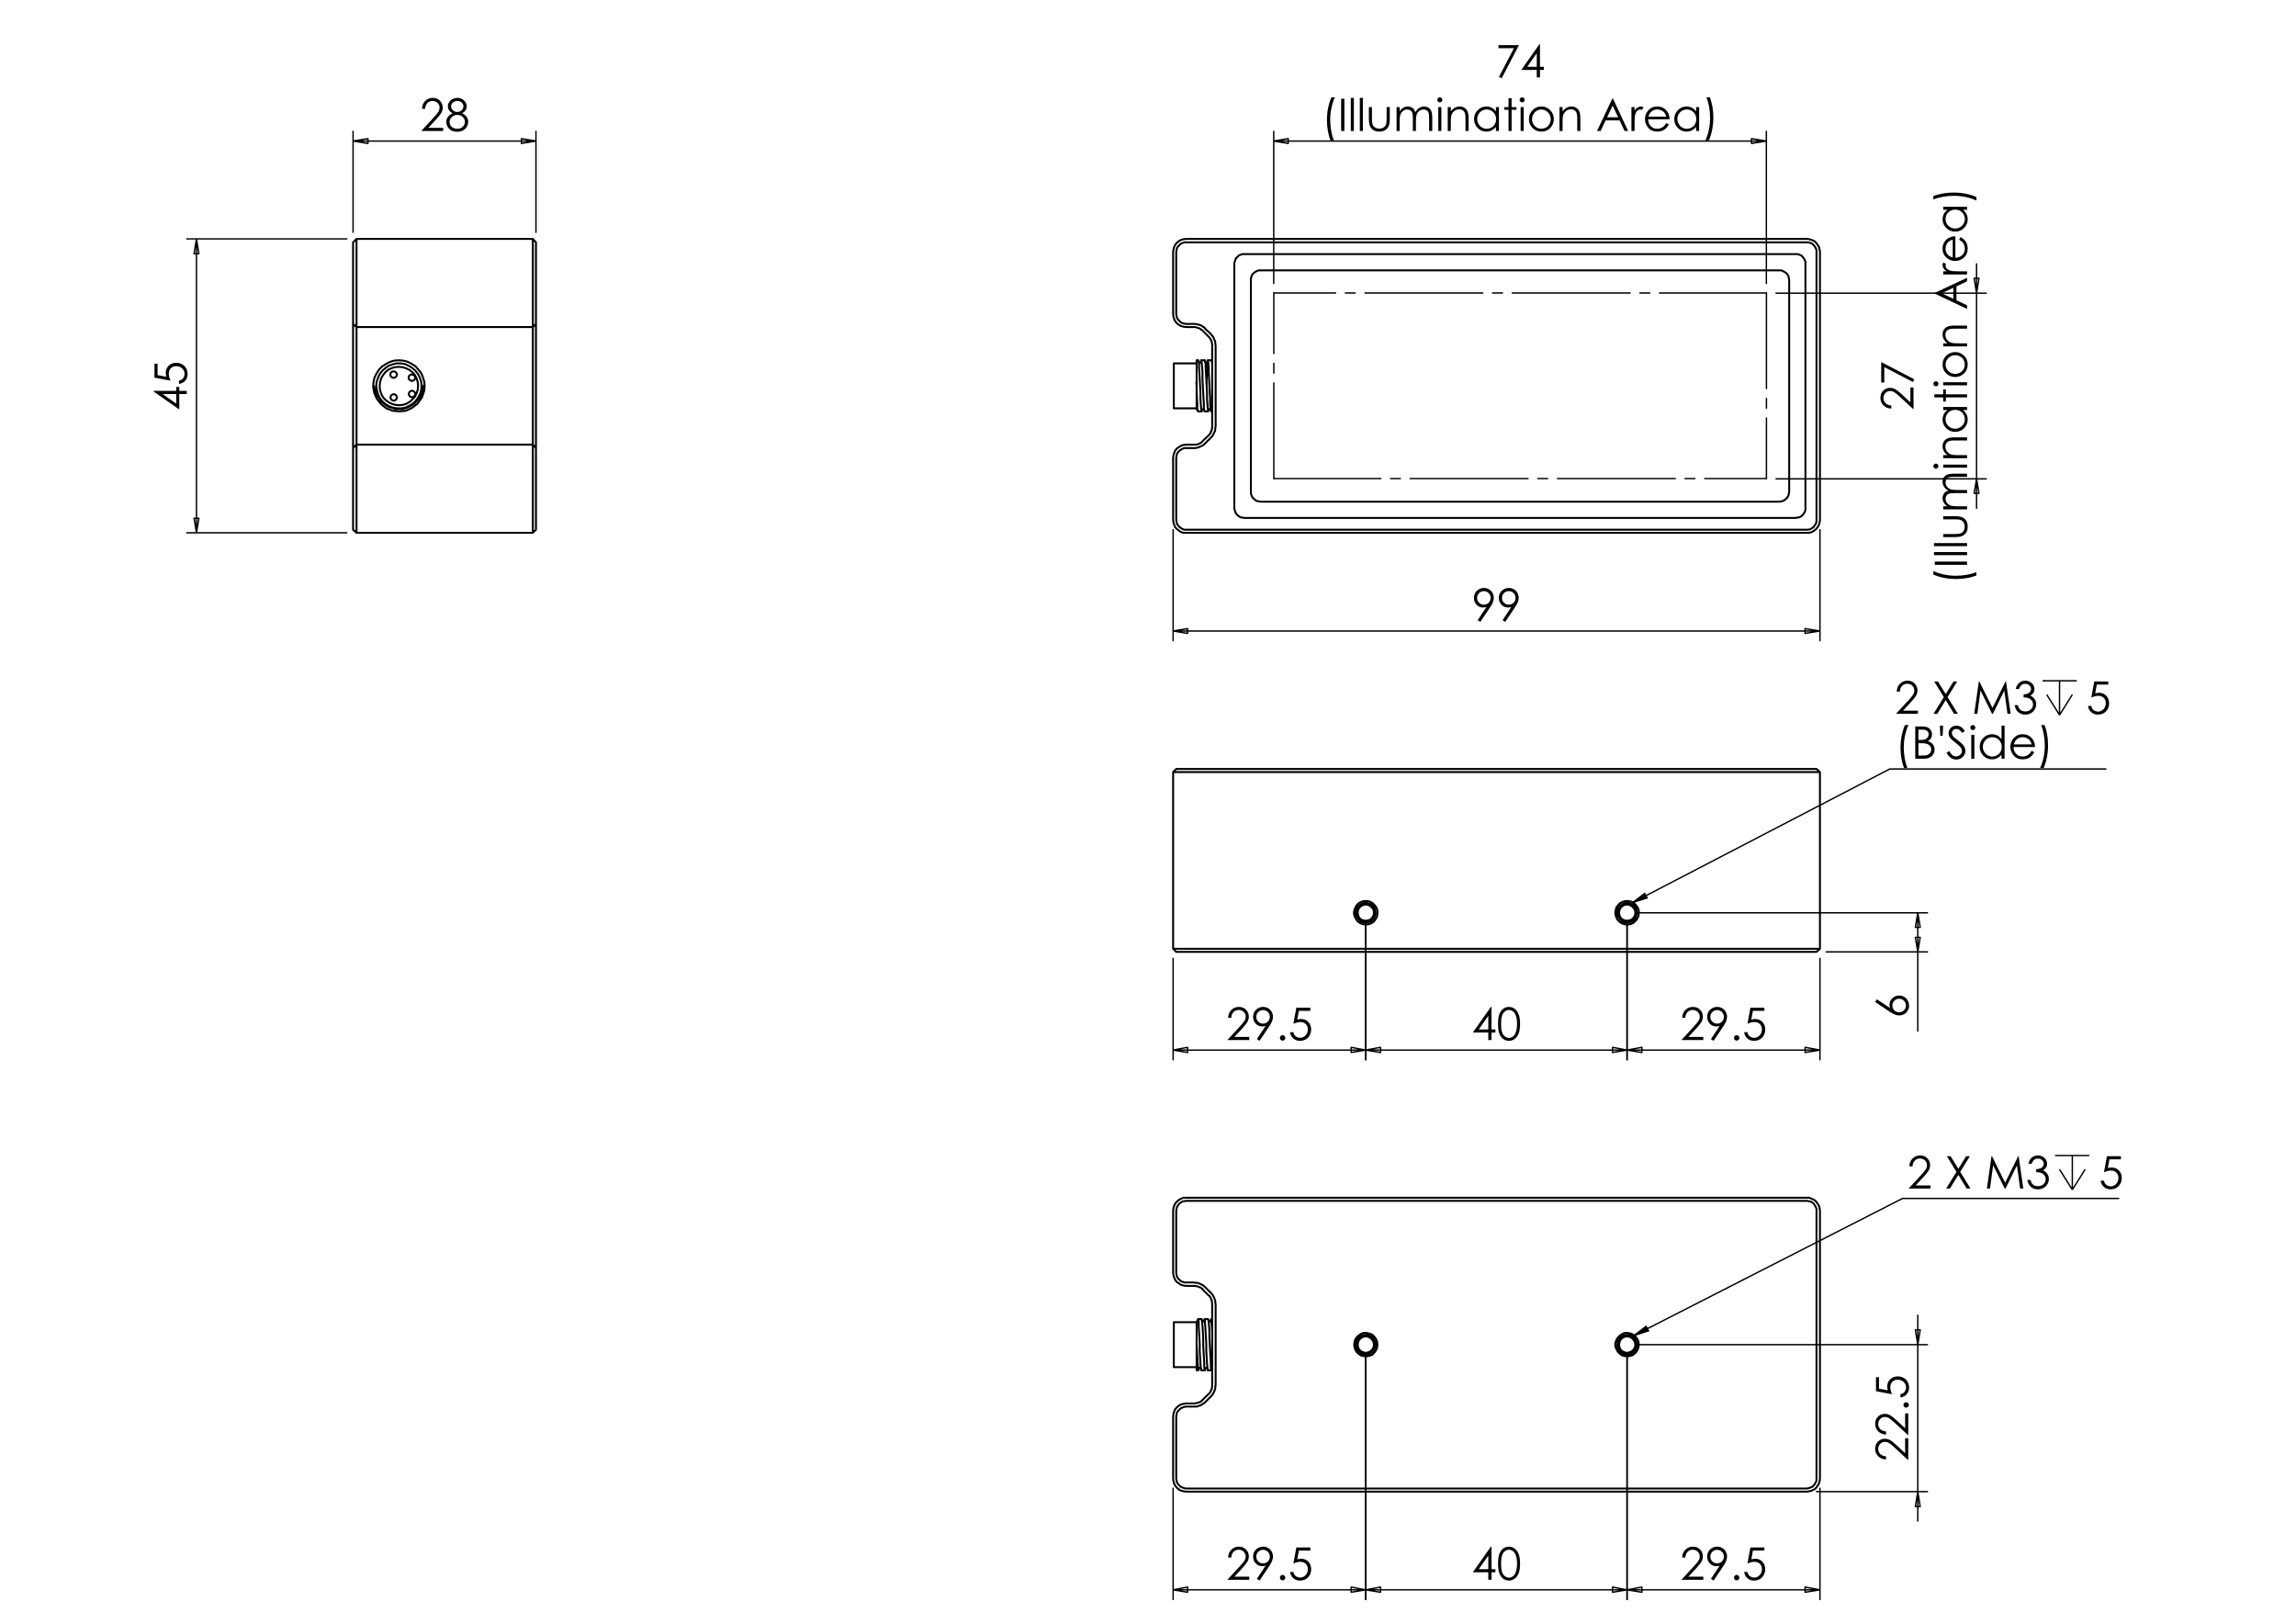 <?xml version="1.0" encoding="utf-8"?>
<!-- Generator: Adobe Illustrator 16.0.0, SVG Export Plug-In . SVG Version: 6.00 Build 0)  -->
<!DOCTYPE svg PUBLIC "-//W3C//DTD SVG 1.1//EN" "http://www.w3.org/Graphics/SVG/1.1/DTD/svg11.dtd">
<svg version="1.1" id="Ebene_1" xmlns="http://www.w3.org/2000/svg" xmlns:xlink="http://www.w3.org/1999/xlink" x="0px" y="0px"
	 width="841.89px" height="595.276px" viewBox="0 0 841.89 595.276" enable-background="new 0 0 841.89 595.276"
	 xml:space="preserve">
<g>
	<path d="M542.81,227.986l-0.974-0.627l3.201-4.847c-0.429,0.142-0.831,0.212-1.207,0.212c-0.94,0-1.738-0.339-2.394-1.018
		c-0.656-0.678-0.983-1.514-0.983-2.506c0-0.682,0.158-1.296,0.475-1.843c0.316-0.547,0.765-0.984,1.348-1.312
		c0.581-0.327,1.204-0.491,1.869-0.491c0.654,0,1.26,0.158,1.813,0.475c0.556,0.316,0.991,0.759,1.307,1.327
		c0.316,0.569,0.476,1.175,0.476,1.819c0,0.488-0.099,0.999-0.294,1.533c-0.196,0.534-0.546,1.176-1.05,1.927L542.81,227.986z
		 M544.103,221.686c0.692,0,1.28-0.243,1.764-0.729c0.482-0.485,0.723-1.071,0.723-1.758c0-0.687-0.242-1.272-0.727-1.758
		c-0.485-0.485-1.074-0.728-1.767-0.728c-0.686,0-1.271,0.243-1.756,0.728c-0.485,0.486-0.729,1.071-0.729,1.758
		c0,0.687,0.243,1.272,0.729,1.758C542.827,221.443,543.414,221.686,544.103,221.686z"/>
	<path d="M551.938,227.986l-0.973-0.627l3.201-4.847c-0.43,0.142-0.832,0.212-1.208,0.212c-0.94,0-1.738-0.339-2.394-1.018
		c-0.655-0.678-0.982-1.514-0.982-2.506c0-0.682,0.158-1.296,0.474-1.843c0.316-0.547,0.766-0.984,1.348-1.312
		s1.205-0.491,1.87-0.491c0.654,0,1.259,0.158,1.813,0.475c0.556,0.316,0.991,0.759,1.308,1.327
		c0.316,0.569,0.475,1.175,0.475,1.819c0,0.488-0.099,0.999-0.293,1.533c-0.196,0.534-0.546,1.176-1.051,1.927L551.938,227.986z
		 M553.23,221.686c0.692,0,1.28-0.243,1.764-0.729c0.482-0.485,0.724-1.071,0.724-1.758c0-0.687-0.243-1.272-0.728-1.758
		c-0.485-0.485-1.073-0.728-1.766-0.728c-0.687,0-1.272,0.243-1.757,0.728c-0.485,0.486-0.729,1.071-0.729,1.758
		c0,0.687,0.243,1.272,0.729,1.758C551.956,221.443,552.543,221.686,553.23,221.686z"/>
</g>
<g>
	<path d="M549.456,16.546h7.511l-6.336,12.135l-0.979-0.502l5.466-10.506h-5.661V16.546z"/>
	<path d="M564.429,16.249h0.24v8.256h1.434v1.127h-1.434v2.751h-1.175v-2.751h-5.666L564.429,16.249z M563.494,24.504v-4.972
		l-3.508,4.972H563.494z"/>
</g>
<g>
	<path d="M488.195,35.667h1.304c-0.525,1.079-0.947,2.337-1.264,3.774s-0.475,2.92-0.475,4.45c0,1.417,0.119,2.782,0.358,4.096
		c0.238,1.314,0.567,2.47,0.986,3.468h-1.239c-0.398-0.955-0.714-2.079-0.95-3.372c-0.236-1.293-0.354-2.639-0.354-4.04
		c0-1.507,0.14-2.976,0.419-4.405C487.259,38.208,487.664,36.885,488.195,35.667z"/>
	<path d="M491.769,36.19h1.182v11.837h-1.182V36.19z"/>
	<path d="M495.309,35.892h1.126v12.135h-1.126V35.892z"/>
	<path d="M498.608,35.892h1.126v12.135h-1.126V35.892z"/>
	<path d="M501.932,39.272h1.126v4.087c0,0.998,0.054,1.685,0.161,2.06c0.162,0.537,0.469,0.96,0.923,1.271
		c0.454,0.312,0.995,0.466,1.624,0.466c0.628,0,1.161-0.151,1.6-0.454c0.438-0.303,0.74-0.702,0.906-1.195
		c0.113-0.338,0.17-1.054,0.17-2.149v-4.087h1.15v4.296c0,1.207-0.141,2.117-0.423,2.728c-0.28,0.612-0.705,1.091-1.271,1.437
		c-0.566,0.346-1.275,0.519-2.129,0.519s-1.564-0.173-2.137-0.519c-0.571-0.346-0.998-0.83-1.279-1.449
		c-0.282-0.62-0.422-1.552-0.422-2.796V39.272z"/>
	<path d="M512.088,39.272h1.126v1.513c0.392-0.558,0.795-0.965,1.209-1.223c0.568-0.343,1.168-0.515,1.796-0.515
		c0.425,0,0.827,0.083,1.209,0.25c0.381,0.166,0.692,0.387,0.934,0.663c0.242,0.277,0.451,0.672,0.629,1.187
		c0.374-0.687,0.843-1.208,1.404-1.565c0.563-0.356,1.168-0.535,1.814-0.535c0.605,0,1.14,0.153,1.602,0.459
		c0.463,0.306,0.808,0.732,1.032,1.279s0.337,1.368,0.337,2.462v4.78h-1.15v-4.78c0-0.939-0.066-1.584-0.201-1.935
		c-0.134-0.352-0.361-0.635-0.686-0.85c-0.323-0.214-0.71-0.322-1.159-0.322c-0.545,0-1.044,0.161-1.496,0.483
		c-0.451,0.322-0.782,0.751-0.989,1.288c-0.209,0.537-0.313,1.433-0.313,2.688v3.428h-1.128v-4.482c0-1.057-0.065-1.774-0.196-2.153
		c-0.132-0.378-0.361-0.681-0.688-0.909s-0.716-0.342-1.167-0.342c-0.521,0-1.007,0.157-1.46,0.471
		c-0.454,0.314-0.788,0.736-1.006,1.268c-0.218,0.531-0.326,1.343-0.326,2.438v3.71h-1.126V39.272z"/>
	<path d="M527.944,35.667c0.256,0,0.475,0.091,0.656,0.274c0.182,0.182,0.273,0.402,0.273,0.66c0,0.252-0.092,0.469-0.273,0.652
		s-0.4,0.273-0.656,0.273c-0.252,0-0.468-0.091-0.649-0.273s-0.272-0.399-0.272-0.652c0-0.257,0.091-0.478,0.272-0.66
		C527.477,35.758,527.692,35.667,527.944,35.667z M527.385,39.272h1.126v8.755h-1.126V39.272z"/>
	<path d="M530.853,39.272h1.127v1.569c0.449-0.601,0.949-1.05,1.497-1.348c0.547-0.298,1.142-0.447,1.785-0.447
		c0.655,0,1.235,0.167,1.742,0.499c0.508,0.333,0.881,0.78,1.123,1.344s0.362,1.44,0.362,2.631v4.506h-1.127v-4.176
		c0-1.009-0.042-1.682-0.125-2.02c-0.131-0.58-0.381-1.015-0.752-1.307c-0.369-0.292-0.853-0.439-1.448-0.439
		c-0.682,0-1.292,0.226-1.831,0.676c-0.539,0.451-0.895,1.009-1.066,1.674c-0.107,0.435-0.16,1.229-0.16,2.382v3.21h-1.127V39.272z"
		/>
	<path d="M549.626,39.272v8.755h-1.11v-1.505c-0.472,0.574-1.002,1.006-1.59,1.296c-0.587,0.289-1.229,0.434-1.926,0.434
		c-1.239,0-2.299-0.449-3.176-1.348c-0.877-0.898-1.314-1.991-1.314-3.279c0-1.26,0.441-2.338,1.327-3.235
		c0.885-0.896,1.95-1.344,3.194-1.344c0.719,0,1.369,0.153,1.952,0.459c0.581,0.306,1.092,0.764,1.532,1.376v-1.609H549.626z
		 M545.124,40.133c-0.627,0-1.205,0.154-1.736,0.462c-0.531,0.308-0.952,0.741-1.266,1.298c-0.313,0.557-0.471,1.146-0.471,1.768
		c0,0.616,0.158,1.205,0.474,1.768c0.317,0.563,0.741,1.001,1.274,1.314s1.105,0.47,1.716,0.47c0.617,0,1.2-0.155,1.753-0.466
		c0.552-0.311,0.977-0.732,1.273-1.262c0.298-0.53,0.447-1.128,0.447-1.792c0-1.013-0.334-1.859-1.001-2.541
		C546.921,40.473,546.1,40.133,545.124,40.133z"/>
	<path d="M553.143,36.021h1.127v3.251h1.786v0.974h-1.786v7.781h-1.127v-7.781h-1.537v-0.974h1.537V36.021z"/>
	<path d="M558.136,35.667c0.257,0,0.476,0.091,0.657,0.274c0.181,0.182,0.272,0.402,0.272,0.66c0,0.252-0.092,0.469-0.272,0.652
		c-0.182,0.183-0.4,0.273-0.657,0.273c-0.251,0-0.468-0.091-0.649-0.273s-0.271-0.399-0.271-0.652c0-0.257,0.09-0.478,0.271-0.66
		C557.668,35.758,557.885,35.667,558.136,35.667z M557.576,39.272h1.127v8.755h-1.127V39.272z"/>
	<path d="M565.189,39.046c1.349,0,2.467,0.488,3.354,1.465c0.806,0.89,1.209,1.944,1.209,3.162c0,1.223-0.426,2.292-1.278,3.207
		c-0.852,0.915-1.946,1.372-3.284,1.372c-1.343,0-2.44-0.458-3.293-1.372c-0.852-0.914-1.278-1.983-1.278-3.207
		c0-1.212,0.403-2.264,1.21-3.154C562.715,39.538,563.835,39.046,565.189,39.046z M565.186,40.149c-0.937,0-1.741,0.346-2.415,1.038
		c-0.672,0.693-1.009,1.529-1.009,2.511c0,0.633,0.153,1.224,0.46,1.771c0.308,0.546,0.722,0.969,1.244,1.267
		c0.522,0.297,1.095,0.446,1.72,0.446c0.624,0,1.197-0.149,1.72-0.446c0.522-0.298,0.938-0.721,1.243-1.267
		c0.308-0.547,0.461-1.138,0.461-1.771c0-0.981-0.338-1.818-1.014-2.511C566.92,40.495,566.117,40.149,565.186,40.149z"/>
	<path d="M571.836,39.272h1.127v1.569c0.45-0.601,0.949-1.05,1.497-1.348c0.547-0.298,1.142-0.447,1.786-0.447
		c0.654,0,1.234,0.167,1.741,0.499c0.508,0.333,0.882,0.78,1.123,1.344c0.242,0.563,0.362,1.44,0.362,2.631v4.506h-1.126v-4.176
		c0-1.009-0.042-1.682-0.126-2.02c-0.131-0.58-0.381-1.015-0.751-1.307s-0.854-0.439-1.448-0.439c-0.683,0-1.292,0.226-1.832,0.676
		c-0.539,0.451-0.894,1.009-1.065,1.674c-0.108,0.435-0.161,1.229-0.161,2.382v3.21h-1.127V39.272z"/>
	<path d="M591.47,36.19l5.521,11.837h-1.276l-1.862-3.895h-5.1l-1.844,3.895h-1.319l5.592-11.837H591.47z M591.321,38.705
		l-2.028,4.285h4.047L591.321,38.705z"/>
	<path d="M598.214,39.272h1.15v1.279c0.345-0.504,0.706-0.881,1.088-1.13c0.38-0.25,0.776-0.375,1.19-0.375
		c0.312,0,0.644,0.1,0.997,0.298l-0.587,0.949c-0.236-0.102-0.435-0.153-0.595-0.153c-0.376,0-0.738,0.155-1.088,0.463
		c-0.348,0.309-0.614,0.788-0.796,1.437c-0.14,0.499-0.21,1.507-0.21,3.025v2.961h-1.15V39.272z"/>
	<path d="M610.968,45.122l0.95,0.499c-0.312,0.612-0.671,1.105-1.078,1.481c-0.409,0.375-0.868,0.661-1.378,0.856
		c-0.511,0.196-1.088,0.294-1.732,0.294c-1.428,0-2.545-0.468-3.35-1.404c-0.806-0.936-1.209-1.994-1.209-3.174
		c0-1.11,0.341-2.101,1.022-2.969c0.865-1.105,2.021-1.658,3.472-1.658c1.493,0,2.685,0.566,3.576,1.698
		c0.634,0.799,0.956,1.797,0.966,2.993h-7.877c0.021,1.017,0.346,1.851,0.975,2.501c0.629,0.65,1.404,0.975,2.328,0.975
		c0.446,0,0.88-0.078,1.302-0.232s0.779-0.361,1.075-0.617S610.625,45.693,610.968,45.122z M610.968,42.764
		c-0.149-0.601-0.368-1.081-0.656-1.44c-0.287-0.359-0.667-0.649-1.14-0.869c-0.473-0.22-0.969-0.33-1.49-0.33
		c-0.859,0-1.599,0.276-2.216,0.829c-0.451,0.402-0.793,1.006-1.023,1.811H610.968z"/>
	<path d="M623.031,39.272v8.755h-1.11v-1.505c-0.472,0.574-1.002,1.006-1.59,1.296c-0.587,0.289-1.229,0.434-1.927,0.434
		c-1.239,0-2.298-0.449-3.175-1.348c-0.877-0.898-1.315-1.991-1.315-3.279c0-1.26,0.442-2.338,1.328-3.235
		c0.885-0.896,1.949-1.344,3.194-1.344c0.719,0,1.369,0.153,1.951,0.459s1.093,0.764,1.533,1.376v-1.609H623.031z M618.529,40.133
		c-0.627,0-1.206,0.154-1.736,0.462c-0.531,0.308-0.952,0.741-1.266,1.298c-0.313,0.557-0.471,1.146-0.471,1.768
		c0,0.616,0.158,1.205,0.474,1.768c0.316,0.563,0.741,1.001,1.274,1.314s1.104,0.47,1.716,0.47c0.616,0,1.2-0.155,1.752-0.466
		c0.553-0.311,0.977-0.732,1.274-1.262s0.446-1.128,0.446-1.792c0-1.013-0.333-1.859-1-2.541
		C620.325,40.473,619.504,40.133,618.529,40.133z"/>
	<path d="M626.611,51.455h-1.304c0.531-1.078,0.954-2.336,1.268-3.774c0.313-1.437,0.471-2.92,0.471-4.449
		c0-1.416-0.119-2.782-0.357-4.096c-0.238-1.314-0.567-2.471-0.986-3.469h1.239c0.402,0.956,0.721,2.081,0.953,3.376
		c0.233,1.295,0.351,2.644,0.351,4.044c0,1.502-0.139,2.967-0.419,4.397C627.548,48.913,627.143,50.237,626.611,51.455z"/>
</g>
<g>
	<path d="M693.5,148.658v1.135c-1.167-0.032-2.125-0.422-2.875-1.171c-0.749-0.749-1.124-1.673-1.124-2.773
		c0-1.089,0.352-1.971,1.055-2.644c0.703-0.674,1.532-1.01,2.487-1.01c0.671,0,1.301,0.16,1.888,0.482
		c0.588,0.321,1.384,0.944,2.388,1.87l3.174,2.95v-5.462h1.144v8.041l-4.888-4.523c-0.982-0.917-1.711-1.515-2.187-1.791
		s-0.976-0.415-1.501-0.415c-0.666,0-1.239,0.248-1.72,0.744c-0.481,0.497-0.721,1.105-0.721,1.824c0,0.756,0.252,1.386,0.756,1.887
		C691.88,148.303,692.589,148.588,693.5,148.658z"/>
	<path d="M689.799,140.247v-7.51l12.135,6.334l-0.503,0.98l-10.506-5.466v5.661H689.799z"/>
</g>
<g>
	<path d="M708.92,210.642v-1.303c1.078,0.525,2.336,0.947,3.773,1.263c1.438,0.317,2.921,0.475,4.45,0.475
		c1.416,0,2.781-0.119,4.096-0.358c1.314-0.238,2.47-0.567,3.469-0.986v1.239c-0.955,0.397-2.08,0.713-3.373,0.949
		c-1.292,0.237-2.639,0.354-4.039,0.354c-1.508,0-2.976-0.14-4.405-0.418S710.137,211.173,708.92,210.642z"/>
	<path d="M709.442,207.069v-1.183h11.837v1.183H709.442z"/>
	<path d="M709.145,203.529v-1.126h12.135v1.126H709.145z"/>
	<path d="M709.145,200.23v-1.127h12.135v1.127H709.145z"/>
	<path d="M712.524,196.906v-1.126h4.088c0.998,0,1.684-0.054,2.06-0.161c0.536-0.162,0.961-0.469,1.272-0.923
		c0.31-0.454,0.466-0.995,0.466-1.623c0-0.629-0.151-1.162-0.454-1.6c-0.304-0.438-0.701-0.741-1.195-0.907
		c-0.338-0.113-1.055-0.169-2.148-0.169h-4.088v-1.151h4.297c1.207,0,2.117,0.141,2.728,0.422c0.611,0.282,1.091,0.706,1.438,1.271
		c0.346,0.566,0.518,1.275,0.518,2.128s-0.172,1.565-0.518,2.136c-0.347,0.572-0.829,0.998-1.448,1.28
		c-0.62,0.282-1.552,0.422-2.798,0.422H712.524z"/>
	<path d="M712.524,186.751v-1.127h1.513c-0.558-0.392-0.966-0.794-1.224-1.208c-0.343-0.569-0.515-1.168-0.515-1.796
		c0-0.424,0.083-0.827,0.25-1.208c0.166-0.382,0.388-0.693,0.664-0.935c0.275-0.242,0.671-0.451,1.187-0.628
		c-0.687-0.374-1.209-0.843-1.565-1.404c-0.356-0.562-0.535-1.167-0.535-1.814c0-0.605,0.153-1.139,0.459-1.602
		c0.307-0.463,0.732-0.806,1.279-1.031c0.547-0.225,1.368-0.337,2.463-0.337h4.779v1.15H716.5c-0.939,0-1.585,0.067-1.937,0.201
		c-0.35,0.133-0.634,0.362-0.849,0.686c-0.214,0.323-0.321,0.71-0.321,1.159c0,0.546,0.161,1.044,0.483,1.496s0.75,0.782,1.286,0.99
		c0.538,0.208,1.433,0.313,2.688,0.313h3.429v1.126h-4.481c-1.057,0-1.774,0.066-2.152,0.197c-0.379,0.131-0.683,0.361-0.91,0.688
		s-0.342,0.716-0.342,1.166c0,0.521,0.157,1.008,0.471,1.461c0.313,0.454,0.736,0.789,1.268,1.006s1.344,0.326,2.438,0.326h3.709
		v1.127H712.524z"/>
	<path d="M708.92,170.894c0-0.256,0.091-0.476,0.273-0.657s0.402-0.272,0.66-0.272c0.252,0,0.469,0.09,0.65,0.272
		c0.183,0.182,0.274,0.401,0.274,0.657c0,0.251-0.092,0.468-0.274,0.649c-0.182,0.181-0.398,0.272-0.65,0.272
		c-0.258,0-0.478-0.091-0.66-0.272C709.011,171.362,708.92,171.145,708.92,170.894z M712.524,171.454v-1.127h8.755v1.127H712.524z"
		/>
	<path d="M712.524,167.985v-1.126h1.568c-0.601-0.451-1.049-0.95-1.347-1.497c-0.299-0.547-0.447-1.143-0.447-1.787
		c0-0.654,0.167-1.235,0.499-1.742c0.333-0.507,0.781-0.881,1.344-1.123c0.563-0.241,1.44-0.362,2.632-0.362h4.506v1.127h-4.176
		c-1.009,0-1.683,0.042-2.021,0.125c-0.579,0.13-1.016,0.381-1.308,0.751c-0.292,0.371-0.438,0.854-0.438,1.449
		c0,0.681,0.225,1.292,0.675,1.831c0.451,0.54,1.01,0.896,1.675,1.067c0.434,0.107,1.229,0.161,2.381,0.161h3.211v1.126H712.524z"/>
	<path d="M712.524,149.211h8.755v1.11h-1.505c0.574,0.472,1.006,1.002,1.296,1.589c0.289,0.587,0.434,1.229,0.434,1.927
		c0,1.239-0.448,2.297-1.347,3.175c-0.899,0.877-1.992,1.315-3.279,1.315c-1.261,0-2.339-0.442-3.234-1.328
		c-0.896-0.885-1.345-1.95-1.345-3.195c0-0.719,0.153-1.37,0.459-1.952c0.307-0.582,0.765-1.093,1.377-1.533h-1.61V149.211z
		 M713.386,153.713c0,0.627,0.154,1.206,0.462,1.736s0.74,0.953,1.298,1.266s1.147,0.47,1.769,0.47c0.616,0,1.206-0.158,1.769-0.474
		c0.563-0.316,1.001-0.741,1.314-1.274c0.313-0.533,0.47-1.105,0.47-1.716c0-0.616-0.155-1.201-0.467-1.752
		c-0.311-0.552-0.731-0.977-1.262-1.274c-0.53-0.298-1.128-0.447-1.792-0.447c-1.013,0-1.86,0.334-2.54,1.001
		C713.726,151.917,713.386,152.739,713.386,153.713z"/>
	<path d="M709.273,145.694v-1.126h3.251v-1.787h0.974v1.787h7.781v1.126h-7.781v1.538h-0.974v-1.538H709.273z"/>
	<path d="M708.92,140.702c0-0.256,0.091-0.476,0.273-0.657s0.402-0.272,0.66-0.272c0.252,0,0.469,0.09,0.65,0.272
		c0.183,0.182,0.274,0.401,0.274,0.657c0,0.251-0.092,0.468-0.274,0.649c-0.182,0.181-0.398,0.272-0.65,0.272
		c-0.258,0-0.478-0.091-0.66-0.272C709.011,141.169,708.92,140.953,708.92,140.702z M712.524,141.261v-1.127h8.755v1.127H712.524z"
		/>
	<path d="M712.299,133.648c0-1.349,0.488-2.467,1.465-3.354c0.891-0.806,1.944-1.209,3.162-1.209c1.224,0,2.292,0.426,3.207,1.278
		c0.914,0.852,1.371,1.947,1.371,3.285c0,1.344-0.457,2.441-1.371,3.293c-0.915,0.852-1.983,1.278-3.207,1.278
		c-1.212,0-2.264-0.403-3.154-1.21C712.789,136.123,712.299,135.003,712.299,133.648z M713.401,133.653
		c0,0.937,0.347,1.742,1.038,2.415c0.692,0.673,1.529,1.009,2.511,1.009c0.633,0,1.223-0.153,1.771-0.46
		c0.547-0.307,0.969-0.721,1.267-1.244c0.299-0.522,0.447-1.096,0.447-1.72c0-0.625-0.148-1.198-0.447-1.72
		c-0.298-0.522-0.72-0.937-1.267-1.244c-0.548-0.307-1.138-0.46-1.771-0.46c-0.981,0-1.818,0.338-2.511,1.014
		C713.748,131.918,713.401,132.721,713.401,133.653z"/>
	<path d="M712.524,127.001v-1.126h1.568c-0.601-0.451-1.049-0.95-1.347-1.497c-0.299-0.547-0.447-1.143-0.447-1.786
		c0-0.655,0.167-1.235,0.499-1.742c0.333-0.507,0.781-0.881,1.344-1.123c0.563-0.241,1.44-0.362,2.632-0.362h4.506v1.127h-4.176
		c-1.009,0-1.683,0.042-2.021,0.125c-0.579,0.13-1.016,0.381-1.308,0.751c-0.292,0.371-0.438,0.854-0.438,1.449
		c0,0.681,0.225,1.292,0.675,1.831c0.451,0.539,1.01,0.895,1.675,1.066c0.434,0.107,1.229,0.161,2.381,0.161h3.211v1.126H712.524z"
		/>
	<path d="M709.442,107.367l11.837-5.52v1.277l-3.895,1.862v5.099l3.895,1.844v1.32l-11.837-5.593V107.367z M711.958,107.516
		l4.284,2.029v-4.047L711.958,107.516z"/>
	<path d="M712.524,100.624v-1.151h1.279c-0.504-0.343-0.881-0.705-1.13-1.086c-0.25-0.381-0.375-0.778-0.375-1.191
		c0-0.311,0.101-0.644,0.299-0.998l0.949,0.587c-0.102,0.236-0.153,0.434-0.153,0.595c0,0.376,0.154,0.738,0.463,1.086
		c0.309,0.349,0.786,0.615,1.436,0.797c0.499,0.139,1.508,0.209,3.026,0.209h2.961v1.151H712.524z"/>
	<path d="M718.374,87.869l0.5-0.949c0.61,0.312,1.104,0.671,1.479,1.079c0.376,0.408,0.662,0.867,0.857,1.377
		c0.196,0.51,0.293,1.087,0.293,1.732c0,1.428-0.468,2.545-1.403,3.35c-0.937,0.806-1.994,1.208-3.175,1.208
		c-1.11,0-2.1-0.341-2.969-1.022c-1.105-0.865-1.658-2.022-1.658-3.472c0-1.493,0.566-2.685,1.698-3.576
		c0.799-0.634,1.798-0.956,2.993-0.967v7.878c1.017-0.022,1.851-0.346,2.501-0.975c0.65-0.628,0.976-1.404,0.976-2.328
		c0-0.446-0.077-0.879-0.232-1.301c-0.155-0.421-0.361-0.78-0.617-1.076C719.36,88.532,718.946,88.212,718.374,87.869z
		 M716.017,87.869c-0.601,0.15-1.081,0.37-1.44,0.657c-0.359,0.288-0.648,0.667-0.868,1.141c-0.221,0.472-0.33,0.969-0.33,1.49
		c0,0.859,0.276,1.598,0.828,2.216c0.402,0.451,1.006,0.792,1.811,1.023V87.869z"/>
	<path d="M712.524,75.807h8.755v1.11h-1.505c0.574,0.472,1.006,1.001,1.296,1.589c0.289,0.587,0.434,1.229,0.434,1.927
		c0,1.239-0.448,2.297-1.347,3.174c-0.899,0.877-1.992,1.316-3.279,1.316c-1.261,0-2.339-0.443-3.234-1.328
		c-0.896-0.885-1.345-1.95-1.345-3.195c0-0.719,0.153-1.37,0.459-1.952c0.307-0.582,0.765-1.093,1.377-1.533h-1.61V75.807z
		 M713.386,80.309c0,0.627,0.154,1.206,0.462,1.736s0.74,0.953,1.298,1.266s1.147,0.47,1.769,0.47c0.616,0,1.206-0.158,1.769-0.474
		c0.563-0.316,1.001-0.741,1.314-1.274s0.47-1.105,0.47-1.716c0-0.616-0.155-1.201-0.467-1.752
		c-0.311-0.552-0.731-0.977-1.262-1.274s-1.128-0.446-1.792-0.446c-1.013,0-1.86,0.334-2.54,1.001
		C713.726,78.512,713.386,79.333,713.386,80.309z"/>
	<path d="M724.708,72.225v1.304c-1.079-0.531-2.337-0.953-3.774-1.267c-1.438-0.314-2.921-0.471-4.449-0.471
		c-1.417,0-2.782,0.12-4.097,0.358c-1.314,0.239-2.471,0.567-3.468,0.986v-1.239c0.954-0.402,2.079-0.72,3.376-0.954
		c1.295-0.233,2.643-0.35,4.042-0.35c1.502,0,2.969,0.14,4.397,0.418C722.166,71.29,723.489,71.694,724.708,72.225z"/>
</g>
<g>
	<path d="M56.352,143.536v-0.239h8.256v-1.432h1.127v1.432h2.752v1.174h-2.752v5.662L56.352,143.536z M64.608,144.471h-4.972
		l4.972,3.505V144.471z"/>
	<path d="M56.65,133.324h1.126v4.204l3.228,0.592c-0.151-0.514-0.227-0.977-0.227-1.39c0-1.077,0.361-1.964,1.082-2.664
		c0.722-0.699,1.646-1.048,2.772-1.048c0.778,0,1.492,0.179,2.14,0.539c0.649,0.359,1.147,0.846,1.493,1.46
		c0.346,0.614,0.519,1.323,0.519,2.127c0,0.96-0.293,1.77-0.881,2.429c-0.587,0.66-1.348,1.053-2.281,1.182v-1.214
		c0.456-0.091,0.826-0.245,1.11-0.462c0.284-0.217,0.514-0.506,0.688-0.869c0.174-0.361,0.261-0.741,0.261-1.138
		c0-0.777-0.294-1.445-0.883-2.002c-0.589-0.558-1.326-0.836-2.21-0.836c-0.798,0-1.446,0.252-1.945,0.756
		c-0.498,0.504-0.747,1.177-0.747,2.019c0,0.697,0.212,1.542,0.636,2.533l-5.882-1.094V133.324z"/>
</g>
<g>
	<path d="M155.877,39.884h-1.133c0.032-1.167,0.422-2.125,1.17-2.875c0.748-0.75,1.671-1.124,2.771-1.124
		c1.088,0,1.969,0.352,2.642,1.054c0.673,0.704,1.01,1.533,1.01,2.488c0,0.671-0.161,1.3-0.481,1.888
		c-0.321,0.587-0.943,1.383-1.869,2.387l-2.947,3.175h5.458v1.143h-8.035l4.52-4.887c0.917-0.983,1.514-1.712,1.79-2.187
		c0.276-0.475,0.415-0.976,0.415-1.502c0-0.666-0.248-1.239-0.744-1.719s-1.103-0.721-1.821-0.721c-0.756,0-1.385,0.252-1.886,0.756
		C156.233,38.264,155.947,38.972,155.877,39.884z"/>
	<path d="M169.43,41.525c0.799,0.397,1.371,0.851,1.717,1.36c0.346,0.509,0.519,1.089,0.519,1.738c0,0.912-0.298,1.717-0.893,2.414
		c-0.729,0.853-1.772,1.279-3.128,1.279c-1.309,0-2.3-0.374-2.977-1.123c-0.675-0.749-1.013-1.573-1.013-2.474
		c0-0.66,0.177-1.254,0.531-1.782c0.354-0.528,0.944-0.999,1.77-1.413c-0.58-0.3-1.014-0.673-1.303-1.118s-0.435-0.922-0.435-1.433
		c0-0.515,0.154-1.018,0.462-1.509s0.735-0.877,1.279-1.158c0.544-0.282,1.133-0.423,1.766-0.423c0.616,0,1.188,0.143,1.713,0.426
		c0.525,0.285,0.937,0.671,1.235,1.159c0.297,0.488,0.446,1,0.446,1.537c0,0.537-0.141,1.014-0.422,1.433
		C170.415,40.858,169.992,41.22,169.43,41.525z M167.72,42.121c-0.814,0-1.496,0.265-2.048,0.793
		c-0.551,0.528-0.827,1.144-0.827,1.847c0,0.435,0.118,0.845,0.353,1.231c0.235,0.386,0.565,0.684,0.988,0.893
		c0.423,0.21,0.913,0.314,1.47,0.314c0.862,0,1.547-0.255,2.056-0.765s0.763-1.105,0.763-1.786c0-0.66-0.269-1.246-0.807-1.759
		C169.13,42.377,168.481,42.121,167.72,42.121z M167.665,37.036c-0.65,0-1.189,0.192-1.616,0.575s-0.641,0.841-0.641,1.372
		c0,0.525,0.229,1.001,0.689,1.428c0.459,0.427,0.995,0.641,1.607,0.641c0.392,0,0.763-0.097,1.112-0.29s0.622-0.458,0.817-0.792
		c0.197-0.335,0.294-0.672,0.294-1.01c0-0.477-0.193-0.917-0.58-1.319C168.961,37.237,168.4,37.036,167.665,37.036z"/>
</g>
<g>
	<path d="M451.457,373.153h-1.135c0.032-1.168,0.422-2.126,1.171-2.876c0.748-0.749,1.672-1.124,2.771-1.124
		c1.088,0,1.969,0.352,2.642,1.055s1.01,1.532,1.01,2.488c0,0.67-0.161,1.3-0.481,1.887c-0.321,0.588-0.943,1.384-1.868,2.388
		l-2.947,3.174h5.457v1.144h-8.034l4.521-4.888c0.916-0.982,1.513-1.711,1.789-2.187s0.414-0.976,0.414-1.501
		c0-0.666-0.248-1.239-0.743-1.72c-0.496-0.481-1.104-0.721-1.822-0.721c-0.756,0-1.385,0.252-1.887,0.756
		C451.812,371.532,451.526,372.241,451.457,373.153z"/>
	<path d="M461.839,381.585l-0.973-0.628l3.201-4.847c-0.43,0.142-0.832,0.211-1.207,0.211c-0.94,0-1.739-0.339-2.395-1.018
		s-0.982-1.514-0.982-2.507c0-0.681,0.158-1.295,0.474-1.842c0.316-0.548,0.766-0.984,1.348-1.312s1.205-0.491,1.87-0.491
		c0.654,0,1.259,0.158,1.813,0.475c0.555,0.317,0.991,0.76,1.307,1.328c0.316,0.568,0.475,1.175,0.475,1.819
		c0,0.487-0.098,0.998-0.293,1.532c-0.196,0.534-0.546,1.176-1.051,1.928L461.839,381.585z M463.133,375.285
		c0.692,0,1.28-0.243,1.764-0.729c0.482-0.485,0.723-1.071,0.723-1.759c0-0.686-0.243-1.271-0.728-1.757
		c-0.485-0.486-1.073-0.729-1.766-0.729c-0.687,0-1.271,0.242-1.757,0.729c-0.485,0.485-0.728,1.071-0.728,1.757
		c0,0.688,0.242,1.273,0.729,1.759C461.857,375.042,462.444,375.285,463.133,375.285z"/>
	<path d="M470.301,379.517c0.273,0,0.507,0.097,0.699,0.289c0.193,0.193,0.29,0.43,0.29,0.709c0,0.273-0.097,0.509-0.29,0.704
		c-0.192,0.196-0.426,0.293-0.699,0.293s-0.507-0.097-0.7-0.293c-0.193-0.195-0.289-0.431-0.289-0.704
		c0-0.279,0.096-0.516,0.289-0.709C469.794,379.614,470.027,379.517,470.301,379.517z"/>
	<path d="M480.467,369.451v1.126h-4.204l-0.593,3.229c0.515-0.151,0.978-0.227,1.391-0.227c1.076,0,1.964,0.361,2.663,1.082
		c0.698,0.722,1.048,1.646,1.048,2.772c0,0.777-0.18,1.491-0.538,2.141c-0.36,0.648-0.847,1.146-1.46,1.492
		c-0.614,0.346-1.323,0.52-2.128,0.52c-0.96,0-1.77-0.294-2.429-0.882c-0.659-0.587-1.054-1.348-1.183-2.281h1.215
		c0.091,0.456,0.245,0.827,0.463,1.11c0.217,0.285,0.507,0.515,0.868,0.688c0.362,0.175,0.741,0.262,1.139,0.262
		c0.776,0,1.444-0.294,2.002-0.885c0.558-0.589,0.837-1.325,0.837-2.209c0-0.798-0.252-1.447-0.757-1.944
		c-0.503-0.498-1.177-0.747-2.019-0.747c-0.696,0-1.541,0.211-2.533,0.636l1.094-5.883H480.467z"/>
</g>
<g>
	<path d="M546.66,369.153h0.24v8.257h1.432v1.126H546.9v2.752h-1.175v-2.752h-5.662L546.66,369.153z M545.726,377.41v-4.973
		l-3.504,4.973H545.726z"/>
	<path d="M549.297,375.374c0-1.562,0.168-2.768,0.502-3.622c0.336-0.853,0.809-1.499,1.42-1.938s1.295-0.66,2.051-0.66
		c0.767,0,1.461,0.222,2.083,0.664c0.623,0.442,1.114,1.106,1.477,1.992c0.361,0.884,0.543,2.072,0.543,3.564
		c0,1.486-0.179,2.668-0.535,3.549c-0.357,0.879-0.849,1.543-1.476,1.991s-1.325,0.672-2.092,0.672
		c-0.756,0-1.437-0.218-2.042-0.651c-0.606-0.436-1.079-1.083-1.42-1.943C549.467,378.129,549.297,376.924,549.297,375.374z
		 M550.414,375.393c0,1.337,0.12,2.348,0.358,3.032s0.591,1.204,1.058,1.559c0.467,0.354,0.959,0.531,1.479,0.531
		c0.526,0,1.017-0.174,1.473-0.52c0.455-0.347,0.802-0.865,1.037-1.558c0.295-0.844,0.442-1.858,0.442-3.045
		c0-1.191-0.131-2.168-0.395-2.927c-0.263-0.76-0.626-1.315-1.089-1.667c-0.465-0.353-0.953-0.527-1.469-0.527
		c-0.525,0-1.019,0.175-1.479,0.527c-0.461,0.352-0.812,0.869-1.054,1.554C550.536,373.038,550.414,374.05,550.414,375.393z"/>
</g>
<g>
	<path d="M617.952,373.153h-1.135c0.032-1.168,0.422-2.126,1.17-2.876c0.749-0.749,1.672-1.124,2.771-1.124
		c1.088,0,1.968,0.352,2.642,1.055c0.673,0.703,1.009,1.532,1.009,2.488c0,0.67-0.16,1.3-0.481,1.887
		c-0.32,0.588-0.943,1.384-1.868,2.388l-2.946,3.174h5.457v1.144h-8.034l4.52-4.888c0.917-0.982,1.513-1.711,1.79-2.187
		c0.276-0.476,0.413-0.976,0.413-1.501c0-0.666-0.248-1.239-0.743-1.72c-0.496-0.481-1.104-0.721-1.821-0.721
		c-0.756,0-1.385,0.252-1.887,0.756C618.307,371.532,618.021,372.241,617.952,373.153z"/>
	<path d="M628.334,381.585l-0.973-0.628l3.201-4.847c-0.43,0.142-0.832,0.211-1.208,0.211c-0.94,0-1.738-0.339-2.394-1.018
		s-0.982-1.514-0.982-2.507c0-0.681,0.158-1.295,0.474-1.842c0.316-0.548,0.765-0.984,1.348-1.312
		c0.582-0.327,1.204-0.491,1.869-0.491c0.655,0,1.26,0.158,1.813,0.475c0.556,0.317,0.991,0.76,1.307,1.328
		c0.317,0.568,0.476,1.175,0.476,1.819c0,0.487-0.099,0.998-0.294,1.532c-0.196,0.534-0.545,1.176-1.05,1.928L628.334,381.585z
		 M629.627,375.285c0.692,0,1.28-0.243,1.764-0.729c0.482-0.485,0.724-1.071,0.724-1.759c0-0.686-0.243-1.271-0.728-1.757
		c-0.485-0.486-1.073-0.729-1.766-0.729c-0.687,0-1.272,0.242-1.757,0.729c-0.485,0.485-0.729,1.071-0.729,1.757
		c0,0.688,0.243,1.273,0.729,1.759S628.938,375.285,629.627,375.285z"/>
	<path d="M636.795,379.517c0.273,0,0.507,0.097,0.7,0.289c0.193,0.193,0.289,0.43,0.289,0.709c0,0.273-0.096,0.509-0.289,0.704
		c-0.193,0.196-0.427,0.293-0.7,0.293s-0.506-0.097-0.699-0.293c-0.193-0.195-0.289-0.431-0.289-0.704
		c0-0.279,0.096-0.516,0.289-0.709C636.289,379.614,636.521,379.517,636.795,379.517z"/>
	<path d="M646.961,369.451v1.126h-4.204l-0.592,3.229c0.514-0.151,0.978-0.227,1.39-0.227c1.077,0,1.965,0.361,2.664,1.082
		c0.698,0.722,1.048,1.646,1.048,2.772c0,0.777-0.18,1.491-0.538,2.141c-0.36,0.648-0.847,1.146-1.46,1.492
		c-0.614,0.346-1.324,0.52-2.128,0.52c-0.96,0-1.77-0.294-2.43-0.882c-0.658-0.587-1.053-1.348-1.182-2.281h1.215
		c0.091,0.456,0.245,0.827,0.462,1.11c0.218,0.285,0.507,0.515,0.869,0.688c0.362,0.175,0.741,0.262,1.138,0.262
		c0.777,0,1.445-0.294,2.003-0.885c0.557-0.589,0.837-1.325,0.837-2.209c0-0.798-0.253-1.447-0.757-1.944
		c-0.504-0.498-1.177-0.747-2.019-0.747c-0.696,0-1.541,0.211-2.533,0.636l1.094-5.883H646.961z"/>
</g>
<g>
	<path d="M687.58,367.34l0.635-0.973l4.845,3.198c-0.145-0.429-0.217-0.831-0.217-1.207c0-0.939,0.339-1.737,1.018-2.392
		s1.515-0.982,2.507-0.982c0.681,0,1.296,0.158,1.847,0.475c0.55,0.316,0.986,0.767,1.312,1.348
		c0.324,0.583,0.486,1.209,0.486,1.879c0,0.65-0.157,1.252-0.471,1.808c-0.313,0.555-0.754,0.991-1.323,1.308
		s-1.177,0.475-1.826,0.475c-0.483,0-0.991-0.098-1.525-0.293c-0.534-0.196-1.176-0.547-1.928-1.052L687.58,367.34z
		 M693.881,368.639c0,0.687,0.242,1.273,0.728,1.76c0.486,0.485,1.075,0.728,1.767,0.728c0.687,0,1.272-0.242,1.758-0.728
		c0.486-0.487,0.729-1.073,0.729-1.76c0-0.688-0.242-1.274-0.729-1.76c-0.485-0.485-1.071-0.729-1.758-0.729
		c-0.691,0-1.28,0.243-1.767,0.729C694.123,367.365,693.881,367.952,693.881,368.639z"/>
</g>
<g>
	<path d="M696.627,253.548h-1.134c0.032-1.167,0.423-2.125,1.17-2.875c0.748-0.75,1.672-1.124,2.771-1.124
		c1.089,0,1.969,0.352,2.643,1.054c0.673,0.704,1.009,1.533,1.009,2.488c0,0.671-0.16,1.3-0.481,1.888
		c-0.321,0.587-0.943,1.383-1.868,2.387l-2.948,3.175h5.459v1.143h-8.035l4.521-4.887c0.916-0.983,1.514-1.712,1.789-2.187
		c0.276-0.475,0.415-0.976,0.415-1.502c0-0.666-0.248-1.239-0.744-1.719s-1.104-0.721-1.822-0.721c-0.757,0-1.385,0.252-1.886,0.756
		C696.982,251.928,696.696,252.636,696.627,253.548z"/>
	<path d="M709.227,249.846h1.385l2.833,4.606l2.849-4.606h1.365l-3.53,5.72l3.763,6.117h-1.383l-3.072-4.995l-3.082,4.995h-1.383
		l3.779-6.11L709.227,249.846z"/>
	<path d="M723.904,261.683l1.693-11.837h0.193l4.81,9.713l4.764-9.713h0.19l1.702,11.837h-1.16l-1.168-8.465l-4.185,8.465h-0.302
		l-4.233-8.529l-1.162,8.529H723.904z"/>
	<path d="M740.321,252.59h-1.206c0.219-0.976,0.641-1.727,1.264-2.253c0.621-0.526,1.355-0.789,2.203-0.789
		c0.617,0,1.192,0.141,1.726,0.423c0.533,0.281,0.946,0.661,1.239,1.138c0.292,0.478,0.438,0.977,0.438,1.497
		c0,1.02-0.507,1.827-1.52,2.422c0.567,0.23,1.034,0.569,1.399,1.014c0.515,0.627,0.771,1.331,0.771,2.108
		c0,0.67-0.177,1.311-0.531,1.919c-0.354,0.609-0.836,1.08-1.447,1.413c-0.61,0.333-1.295,0.499-2.052,0.499
		c-1.019,0-1.868-0.293-2.549-0.881c-0.682-0.587-1.127-1.45-1.336-2.587h1.158c0.204,0.767,0.496,1.322,0.877,1.666
		c0.488,0.434,1.109,0.652,1.866,0.652c0.857,0,1.547-0.258,2.067-0.773s0.78-1.118,0.78-1.81c0-0.461-0.13-0.894-0.39-1.296
		c-0.261-0.402-0.609-0.705-1.046-0.909c-0.438-0.204-1.114-0.33-2.031-0.378v-1.086c0.541,0,1.034-0.095,1.479-0.286
		s0.769-0.434,0.97-0.729s0.302-0.616,0.302-0.965c0-0.515-0.205-0.96-0.615-1.335c-0.41-0.376-0.93-0.563-1.557-0.563
		c-0.51,0-0.949,0.144-1.319,0.43C740.893,251.417,740.579,251.904,740.321,252.59z"/>
</g>
<path fill="none" stroke="#000000" stroke-width="0.51" stroke-miterlimit="10" d="M759.874,254.66l-4.69,7.479 M750.495,254.66
	l4.688,7.479 M755.184,249.589v12.55 M748.973,249.589h12.55"/>
<g>
	<path d="M773.053,249.846v1.127h-4.207l-0.593,3.228c0.515-0.151,0.978-0.227,1.391-0.227c1.077,0,1.967,0.361,2.666,1.082
		c0.699,0.722,1.05,1.646,1.05,2.772c0,0.778-0.181,1.491-0.54,2.14s-0.847,1.146-1.461,1.493c-0.614,0.346-1.324,0.519-2.129,0.519
		c-0.96,0-1.771-0.293-2.431-0.881s-1.055-1.348-1.184-2.282h1.215c0.092,0.456,0.246,0.827,0.464,1.111s0.507,0.514,0.868,0.688
		c0.363,0.174,0.742,0.261,1.14,0.261c0.777,0,1.446-0.294,2.004-0.883c0.559-0.59,0.837-1.326,0.837-2.21
		c0-0.798-0.252-1.447-0.757-1.945c-0.503-0.498-1.178-0.747-2.02-0.747c-0.697,0-1.542,0.212-2.536,0.636l1.095-5.883H773.053z"/>
</g>
<g>
	<path d="M698.508,265.803h1.304c-0.525,1.078-0.946,2.336-1.264,3.774c-0.316,1.438-0.475,2.921-0.475,4.45
		c0,1.417,0.119,2.782,0.358,4.096c0.239,1.314,0.567,2.47,0.985,3.468h-1.239c-0.397-0.955-0.714-2.079-0.949-3.371
		c-0.236-1.293-0.354-2.64-0.354-4.04c0-1.507,0.141-2.976,0.419-4.405C697.571,268.344,697.977,267.021,698.508,265.803z"/>
	<path d="M702.281,266.326h2.334c0.938,0,1.66,0.111,2.165,0.334c0.504,0.223,0.902,0.565,1.195,1.026
		c0.292,0.461,0.438,0.974,0.438,1.537c0,0.525-0.128,1.005-0.384,1.437c-0.257,0.432-0.633,0.782-1.13,1.05
		c0.615,0.209,1.089,0.455,1.421,0.736c0.331,0.282,0.589,0.623,0.773,1.022c0.186,0.4,0.277,0.833,0.277,1.3
		c0,0.949-0.348,1.752-1.042,2.41c-0.694,0.658-1.627,0.986-2.797,0.986h-3.251V266.326z M703.44,267.485v3.79h0.678
		c0.822,0,1.427-0.076,1.813-0.229c0.388-0.152,0.694-0.394,0.919-0.724c0.227-0.33,0.339-0.696,0.339-1.098
		c0-0.542-0.188-0.967-0.567-1.275s-0.982-0.462-1.811-0.462H703.44z M703.44,272.465v4.539h1.468c0.864,0,1.498-0.085,1.901-0.254
		c0.403-0.168,0.727-0.433,0.972-0.792c0.244-0.359,0.367-0.748,0.367-1.167c0-0.525-0.172-0.984-0.517-1.376
		c-0.344-0.392-0.815-0.66-1.417-0.805c-0.403-0.097-1.105-0.145-2.105-0.145H703.44z"/>
	<path d="M712.315,269.753h-0.828l-0.178-3.726h1.191L712.315,269.753z"/>
	<path d="M713.749,275.958l1.006-0.604c0.708,1.304,1.526,1.956,2.454,1.956c0.397,0,0.77-0.092,1.119-0.277
		c0.349-0.186,0.613-0.434,0.796-0.744c0.183-0.312,0.273-0.642,0.273-0.99c0-0.397-0.134-0.786-0.402-1.167
		c-0.369-0.526-1.046-1.159-2.027-1.899c-0.987-0.745-1.602-1.285-1.844-1.617c-0.418-0.558-0.627-1.162-0.627-1.811
		c0-0.515,0.124-0.984,0.37-1.408c0.247-0.424,0.594-0.757,1.043-1.002c0.447-0.244,0.934-0.366,1.459-0.366
		c0.559,0,1.08,0.138,1.565,0.415c0.486,0.276,1,0.785,1.542,1.525l-0.967,0.732c-0.445-0.59-0.824-0.979-1.139-1.167
		c-0.313-0.188-0.655-0.281-1.025-0.281c-0.478,0-0.868,0.145-1.171,0.434c-0.303,0.29-0.454,0.646-0.454,1.07
		c0,0.258,0.053,0.507,0.16,0.749c0.108,0.241,0.304,0.504,0.588,0.789c0.155,0.15,0.665,0.544,1.529,1.183
		c1.024,0.756,1.727,1.43,2.107,2.02c0.381,0.59,0.572,1.183,0.572,1.778c0,0.858-0.326,1.604-0.979,2.237
		c-0.651,0.633-1.444,0.95-2.377,0.95c-0.719,0-1.371-0.192-1.956-0.576C714.781,277.501,714.242,276.859,713.749,275.958z"/>
	<path d="M723.385,265.803c0.257,0,0.476,0.091,0.657,0.274c0.182,0.182,0.272,0.402,0.272,0.66c0,0.252-0.091,0.469-0.272,0.652
		s-0.4,0.273-0.657,0.273c-0.251,0-0.467-0.091-0.648-0.273s-0.272-0.399-0.272-0.652c0-0.258,0.091-0.478,0.272-0.66
		C722.918,265.894,723.134,265.803,723.385,265.803z M722.826,269.408h1.126v8.755h-1.126V269.408z"/>
	<path d="M735.032,266.028v12.135h-1.11v-1.505c-0.472,0.574-1.002,1.006-1.589,1.296c-0.588,0.289-1.23,0.434-1.928,0.434
		c-1.239,0-2.298-0.449-3.175-1.348c-0.877-0.898-1.315-1.991-1.315-3.279c0-1.26,0.442-2.338,1.328-3.234
		c0.885-0.896,1.949-1.344,3.194-1.344c0.719,0,1.369,0.153,1.951,0.458s1.093,0.764,1.533,1.376v-4.989H735.032z M730.53,270.269
		c-0.627,0-1.206,0.154-1.736,0.462s-0.952,0.741-1.266,1.298c-0.313,0.557-0.471,1.146-0.471,1.768
		c0,0.616,0.158,1.206,0.475,1.768c0.315,0.563,0.74,1,1.274,1.314c0.533,0.313,1.105,0.47,1.715,0.47
		c0.616,0,1.2-0.155,1.752-0.466c0.553-0.311,0.977-0.731,1.274-1.262c0.298-0.53,0.446-1.127,0.446-1.792
		c0-1.013-0.333-1.859-1-2.54C732.326,270.609,731.506,270.269,730.53,270.269z"/>
	<path d="M744.954,275.258l0.95,0.499c-0.312,0.612-0.672,1.105-1.08,1.481c-0.407,0.375-0.866,0.661-1.376,0.856
		c-0.511,0.196-1.089,0.294-1.732,0.294c-1.428,0-2.545-0.468-3.351-1.404c-0.805-0.936-1.208-1.994-1.208-3.174
		c0-1.11,0.341-2.101,1.022-2.969c0.864-1.105,2.021-1.658,3.472-1.658c1.492,0,2.685,0.565,3.576,1.698
		c0.634,0.799,0.955,1.797,0.966,2.994h-7.878c0.021,1.016,0.347,1.85,0.975,2.5c0.629,0.65,1.405,0.975,2.329,0.975
		c0.446,0,0.879-0.078,1.301-0.232c0.422-0.155,0.78-0.361,1.076-0.618C744.291,276.244,744.611,275.829,744.954,275.258z
		 M744.954,272.9c-0.149-0.601-0.369-1.081-0.656-1.44s-0.667-0.649-1.141-0.87c-0.473-0.22-0.969-0.33-1.49-0.33
		c-0.859,0-1.598,0.276-2.216,0.829c-0.45,0.403-0.792,1.006-1.022,1.811H744.954z"/>
	<path d="M749.34,281.59h-1.304c0.531-1.078,0.954-2.336,1.268-3.774c0.313-1.437,0.472-2.921,0.472-4.45
		c0-1.416-0.12-2.781-0.358-4.096s-0.567-2.47-0.985-3.468h1.238c0.402,0.955,0.721,2.081,0.953,3.375
		c0.233,1.296,0.351,2.644,0.351,4.044c0,1.502-0.139,2.968-0.419,4.397C750.276,279.049,749.871,280.373,749.34,281.59z"/>
</g>
<g>
	<path d="M546.662,567.029h0.24v8.257h1.432v1.126h-1.432v2.752h-1.175v-2.752h-5.661L546.662,567.029z M545.728,575.286v-4.973
		l-3.504,4.973H545.728z"/>
	<path d="M549.299,573.25c0-1.562,0.168-2.768,0.502-3.622c0.336-0.853,0.809-1.498,1.42-1.938c0.611-0.439,1.296-0.66,2.051-0.66
		c0.767,0,1.461,0.222,2.083,0.664c0.623,0.442,1.114,1.106,1.477,1.992c0.361,0.885,0.543,2.073,0.543,3.564
		c0,1.486-0.179,2.668-0.535,3.549c-0.357,0.879-0.849,1.543-1.476,1.992c-0.627,0.447-1.325,0.671-2.092,0.671
		c-0.755,0-1.437-0.218-2.042-0.651c-0.605-0.435-1.079-1.083-1.42-1.943C549.469,576.005,549.299,574.8,549.299,573.25z
		 M550.417,573.27c0,1.336,0.119,2.347,0.357,3.031s0.591,1.204,1.058,1.559c0.467,0.354,0.96,0.531,1.48,0.531
		c0.525,0,1.016-0.173,1.472-0.52c0.455-0.346,0.802-0.865,1.037-1.558c0.295-0.844,0.442-1.858,0.442-3.044
		c0-1.192-0.131-2.169-0.395-2.928c-0.263-0.76-0.625-1.315-1.089-1.666c-0.465-0.353-0.953-0.528-1.468-0.528
		c-0.526,0-1.02,0.176-1.48,0.528c-0.461,0.351-0.812,0.868-1.054,1.554C550.538,570.914,550.417,571.927,550.417,573.27z"/>
</g>
<g>
	<path d="M617.954,571.029h-1.135c0.032-1.168,0.422-2.126,1.17-2.876c0.749-0.749,1.673-1.124,2.771-1.124
		c1.088,0,1.969,0.352,2.642,1.055s1.01,1.533,1.01,2.488c0,0.67-0.161,1.3-0.481,1.887c-0.321,0.588-0.944,1.384-1.868,2.388
		l-2.947,3.175h5.457v1.143h-8.034l4.521-4.887c0.916-0.983,1.512-1.711,1.789-2.188c0.276-0.475,0.413-0.976,0.413-1.501
		c0-0.666-0.248-1.239-0.743-1.72c-0.496-0.481-1.104-0.721-1.821-0.721c-0.756,0-1.385,0.252-1.887,0.756
		C618.309,569.409,618.023,570.117,617.954,571.029z"/>
	<path d="M628.336,579.461l-0.973-0.628l3.201-4.846c-0.43,0.141-0.832,0.211-1.207,0.211c-0.941,0-1.739-0.339-2.395-1.018
		s-0.982-1.514-0.982-2.507c0-0.682,0.158-1.296,0.474-1.843c0.316-0.547,0.766-0.984,1.348-1.312s1.205-0.491,1.87-0.491
		c0.654,0,1.259,0.158,1.813,0.476c0.556,0.316,0.992,0.759,1.308,1.327c0.316,0.568,0.475,1.176,0.475,1.819
		c0,0.487-0.098,0.998-0.293,1.532c-0.196,0.534-0.546,1.176-1.051,1.928L628.336,579.461z M629.629,573.161
		c0.692,0,1.28-0.242,1.764-0.729c0.482-0.485,0.724-1.071,0.724-1.758s-0.243-1.272-0.728-1.758
		c-0.485-0.485-1.073-0.729-1.766-0.729c-0.687,0-1.272,0.243-1.757,0.729c-0.485,0.485-0.729,1.071-0.729,1.758
		s0.243,1.272,0.729,1.758C628.354,572.918,628.941,573.161,629.629,573.161z"/>
	<path d="M636.798,577.394c0.273,0,0.506,0.096,0.699,0.289c0.193,0.192,0.289,0.43,0.289,0.708c0,0.273-0.096,0.509-0.289,0.704
		c-0.193,0.196-0.426,0.293-0.699,0.293s-0.507-0.097-0.7-0.293c-0.193-0.195-0.289-0.431-0.289-0.704
		c0-0.278,0.096-0.516,0.289-0.708C636.291,577.49,636.524,577.394,636.798,577.394z"/>
	<path d="M646.964,567.327v1.126h-4.205l-0.592,3.229c0.514-0.151,0.978-0.227,1.391-0.227c1.076,0,1.964,0.361,2.663,1.082
		c0.698,0.723,1.048,1.646,1.048,2.772c0,0.777-0.18,1.491-0.538,2.141c-0.36,0.649-0.847,1.147-1.46,1.492
		c-0.614,0.347-1.324,0.52-2.128,0.52c-0.96,0-1.77-0.294-2.429-0.882c-0.659-0.587-1.054-1.348-1.183-2.28h1.215
		c0.091,0.456,0.245,0.826,0.463,1.11c0.217,0.285,0.506,0.514,0.868,0.688c0.362,0.175,0.741,0.263,1.138,0.263
		c0.777,0,1.445-0.295,2.003-0.885c0.558-0.589,0.837-1.326,0.837-2.21c0-0.798-0.252-1.446-0.757-1.944
		c-0.504-0.498-1.177-0.747-2.019-0.747c-0.696,0-1.541,0.211-2.533,0.636l1.094-5.883H646.964z"/>
</g>
<g>
	<path d="M451.46,571.029h-1.135c0.033-1.168,0.423-2.126,1.171-2.876c0.748-0.749,1.672-1.124,2.771-1.124
		c1.089,0,1.969,0.352,2.643,1.055c0.672,0.703,1.009,1.533,1.009,2.488c0,0.67-0.16,1.3-0.481,1.887
		c-0.321,0.588-0.943,1.384-1.868,2.388l-2.947,3.175h5.457v1.143h-8.033l4.52-4.887c0.916-0.983,1.513-1.711,1.789-2.188
		c0.276-0.475,0.414-0.976,0.414-1.501c0-0.666-0.248-1.239-0.743-1.72c-0.496-0.481-1.104-0.721-1.822-0.721
		c-0.756,0-1.385,0.252-1.886,0.756C451.814,569.409,451.529,570.117,451.46,571.029z"/>
	<path d="M461.843,579.461l-0.974-0.628l3.201-4.846c-0.43,0.141-0.831,0.211-1.207,0.211c-0.94,0-1.738-0.339-2.395-1.018
		c-0.655-0.679-0.982-1.514-0.982-2.507c0-0.682,0.158-1.296,0.474-1.843c0.317-0.547,0.766-0.984,1.349-1.312
		c0.581-0.327,1.204-0.491,1.869-0.491c0.654,0,1.26,0.158,1.813,0.476c0.556,0.316,0.991,0.759,1.307,1.327
		c0.316,0.568,0.475,1.176,0.475,1.819c0,0.487-0.098,0.998-0.293,1.532c-0.196,0.534-0.546,1.176-1.05,1.928L461.843,579.461z
		 M463.136,573.161c0.692,0,1.28-0.242,1.764-0.729c0.482-0.485,0.723-1.071,0.723-1.758s-0.242-1.272-0.727-1.758
		c-0.486-0.485-1.074-0.729-1.767-0.729c-0.686,0-1.271,0.243-1.756,0.729c-0.486,0.485-0.729,1.071-0.729,1.758
		s0.242,1.272,0.729,1.758C461.86,572.918,462.447,573.161,463.136,573.161z"/>
	<path d="M470.304,577.394c0.273,0,0.507,0.096,0.7,0.289c0.192,0.192,0.289,0.43,0.289,0.708c0,0.273-0.097,0.509-0.289,0.704
		c-0.193,0.196-0.427,0.293-0.7,0.293s-0.507-0.097-0.7-0.293c-0.192-0.195-0.289-0.431-0.289-0.704
		c0-0.278,0.097-0.516,0.289-0.708C469.797,577.49,470.03,577.394,470.304,577.394z"/>
	<path d="M480.47,567.327v1.126h-4.204l-0.593,3.229c0.515-0.151,0.978-0.227,1.391-0.227c1.077,0,1.964,0.361,2.663,1.082
		c0.699,0.723,1.048,1.646,1.048,2.772c0,0.777-0.179,1.491-0.538,2.141s-0.847,1.147-1.46,1.492
		c-0.614,0.347-1.323,0.52-2.128,0.52c-0.959,0-1.769-0.294-2.429-0.882c-0.658-0.587-1.054-1.348-1.183-2.28h1.216
		c0.091,0.456,0.244,0.826,0.462,1.11c0.218,0.285,0.507,0.514,0.869,0.688c0.361,0.175,0.74,0.263,1.138,0.263
		c0.776,0,1.444-0.295,2.002-0.885c0.558-0.589,0.837-1.326,0.837-2.21c0-0.798-0.252-1.446-0.757-1.944
		c-0.503-0.498-1.177-0.747-2.018-0.747c-0.697,0-1.541,0.211-2.533,0.636l1.093-5.883H480.47z"/>
</g>
<g>
	<path d="M691.578,533.922v1.134c-1.167-0.032-2.126-0.422-2.875-1.17c-0.75-0.749-1.124-1.672-1.124-2.771
		c0-1.088,0.352-1.968,1.054-2.642c0.703-0.673,1.533-1.009,2.488-1.009c0.67,0,1.301,0.16,1.888,0.481
		c0.588,0.32,1.384,0.943,2.388,1.868l3.174,2.947v-5.458h1.144v8.034l-4.888-4.52c-0.982-0.917-1.711-1.513-2.188-1.789
		c-0.475-0.277-0.975-0.414-1.501-0.414c-0.666,0-1.239,0.248-1.719,0.743c-0.481,0.496-0.722,1.104-0.722,1.821
		c0,0.756,0.253,1.385,0.756,1.887C689.958,533.567,690.666,533.852,691.578,533.922z"/>
	<path d="M691.578,524.793v1.135c-1.167-0.033-2.126-0.422-2.875-1.171c-0.75-0.748-1.124-1.672-1.124-2.771
		c0-1.088,0.352-1.969,1.054-2.642c0.703-0.673,1.533-1.01,2.488-1.01c0.67,0,1.301,0.161,1.888,0.481
		c0.588,0.321,1.384,0.943,2.388,1.868l3.174,2.947v-5.457h1.144v8.034l-4.888-4.521c-0.982-0.916-1.711-1.513-2.188-1.789
		c-0.475-0.276-0.975-0.414-1.501-0.414c-0.666,0-1.239,0.248-1.719,0.743c-0.481,0.496-0.722,1.104-0.722,1.822
		c0,0.756,0.253,1.385,0.756,1.886C689.958,524.439,690.666,524.724,691.578,524.793z"/>
	<path d="M697.943,515.079c0-0.273,0.096-0.507,0.289-0.7s0.43-0.289,0.708-0.289c0.273,0,0.509,0.096,0.704,0.289
		c0.196,0.193,0.294,0.427,0.294,0.7s-0.098,0.506-0.294,0.699c-0.195,0.193-0.431,0.289-0.704,0.289
		c-0.278,0-0.515-0.096-0.708-0.289S697.943,515.352,697.943,515.079z"/>
	<path d="M687.877,504.913h1.126v4.204l3.228,0.592c-0.15-0.514-0.226-0.978-0.226-1.39c0-1.077,0.36-1.965,1.082-2.663
		c0.722-0.699,1.646-1.049,2.771-1.049c0.778,0,1.491,0.18,2.141,0.539s1.147,0.846,1.493,1.459
		c0.346,0.614,0.519,1.324,0.519,2.128c0,0.96-0.293,1.77-0.881,2.43c-0.587,0.658-1.349,1.053-2.281,1.182v-1.215
		c0.456-0.091,0.826-0.245,1.11-0.462c0.285-0.218,0.514-0.507,0.688-0.869c0.174-0.362,0.262-0.741,0.262-1.138
		c0-0.777-0.295-1.445-0.885-2.003c-0.589-0.557-1.325-0.837-2.209-0.837c-0.798,0-1.447,0.253-1.944,0.757
		c-0.498,0.504-0.747,1.177-0.747,2.019c0,0.696,0.211,1.541,0.635,2.533l-5.882-1.094V504.913z"/>
</g>
<g>
	<path d="M701.266,427.597h-1.133c0.031-1.167,0.422-2.126,1.169-2.875c0.749-0.749,1.672-1.124,2.772-1.124
		c1.088,0,1.969,0.352,2.642,1.055c0.674,0.703,1.009,1.532,1.009,2.487c0,0.671-0.16,1.301-0.48,1.888
		c-0.321,0.588-0.944,1.384-1.869,2.388l-2.947,3.174h5.459v1.144h-8.036l4.521-4.888c0.917-0.982,1.514-1.711,1.79-2.187
		s0.414-0.976,0.414-1.501c0-0.666-0.248-1.239-0.744-1.72c-0.496-0.481-1.104-0.721-1.821-0.721c-0.757,0-1.385,0.252-1.887,0.756
		C701.622,425.977,701.336,426.686,701.266,427.597z"/>
	<path d="M713.866,423.896h1.384l2.833,4.606l2.849-4.606h1.365l-3.529,5.72l3.763,6.117h-1.383l-3.073-4.995l-3.082,4.995h-1.383
		l3.78-6.109L713.866,423.896z"/>
	<path d="M728.544,435.733l1.692-11.837h0.193l4.811,9.712l4.764-9.712h0.189l1.703,11.837h-1.16l-1.169-8.466l-4.184,8.466h-0.302
		l-4.234-8.53l-1.162,8.53H728.544z"/>
	<path d="M744.961,426.64h-1.207c0.22-0.977,0.641-1.728,1.264-2.254c0.622-0.525,1.356-0.788,2.204-0.788
		c0.616,0,1.191,0.142,1.725,0.422c0.534,0.282,0.947,0.662,1.239,1.14c0.292,0.477,0.438,0.976,0.438,1.496
		c0,1.02-0.506,1.826-1.52,2.423c0.568,0.23,1.034,0.567,1.399,1.014c0.516,0.628,0.771,1.331,0.771,2.107
		c0,0.671-0.176,1.311-0.53,1.92c-0.354,0.608-0.836,1.079-1.447,1.411c-0.611,0.333-1.295,0.5-2.052,0.5
		c-1.019,0-1.869-0.294-2.55-0.882c-0.682-0.587-1.126-1.449-1.335-2.587h1.158c0.203,0.768,0.496,1.322,0.877,1.665
		c0.487,0.436,1.109,0.652,1.866,0.652c0.857,0,1.546-0.257,2.066-0.772c0.521-0.515,0.78-1.119,0.78-1.811
		c0-0.461-0.13-0.893-0.39-1.295c-0.261-0.403-0.608-0.706-1.046-0.909c-0.437-0.204-1.113-0.33-2.031-0.378v-1.087
		c0.542,0,1.035-0.096,1.48-0.286c0.445-0.189,0.769-0.433,0.969-0.728c0.202-0.295,0.302-0.617,0.302-0.966
		c0-0.516-0.205-0.96-0.615-1.336c-0.409-0.376-0.929-0.563-1.556-0.563c-0.51,0-0.95,0.144-1.319,0.431
		C745.531,425.466,745.218,425.953,744.961,426.64z"/>
</g>
<path fill="none" stroke="#000000" stroke-width="0.51" stroke-miterlimit="10" d="M764.565,428.711l-4.691,7.479 M755.184,428.711
	l4.69,7.479 M759.874,423.64v12.55 M753.536,423.64h12.55"/>
<g>
	<path d="M777.691,423.896v1.126h-4.208l-0.592,3.228c0.514-0.15,0.978-0.226,1.39-0.226c1.078,0,1.967,0.361,2.667,1.082
		c0.698,0.722,1.049,1.646,1.049,2.771c0,0.778-0.181,1.492-0.539,2.141c-0.36,0.649-0.847,1.147-1.461,1.493
		s-1.325,0.52-2.129,0.52c-0.961,0-1.771-0.294-2.432-0.882c-0.659-0.587-1.054-1.348-1.183-2.281h1.215
		c0.092,0.456,0.246,0.827,0.463,1.11c0.218,0.285,0.507,0.515,0.869,0.688c0.363,0.174,0.742,0.262,1.139,0.262
		c0.778,0,1.446-0.294,2.005-0.885c0.558-0.589,0.837-1.325,0.837-2.209c0-0.798-0.252-1.447-0.757-1.944
		c-0.504-0.498-1.178-0.747-2.021-0.747c-0.696,0-1.542,0.211-2.535,0.635l1.095-5.882H777.691z"/>
</g>
<path fill="none" stroke="#000000" stroke-width="0.51" stroke-miterlimit="10" d="M599.261,489.559l4.311-3.297l0.888,1.647
	L599.261,489.559 M598.755,330.847l4.31-3.297l0.887,1.648L598.755,330.847"/>
<path fill="none" stroke="#000000" stroke-width="0.51" stroke-linecap="round" stroke-linejoin="round" stroke-miterlimit="10" d="
	M697.633,439.359l-98.372,50.2 M776.861,439.359h-79.229 M692.942,281.915l-94.188,48.933 M772.172,281.915h-79.229"/>
<line fill="none" stroke="#000000" stroke-width="0.51" stroke-linecap="round" stroke-linejoin="round" stroke-miterlimit="10" stroke-dasharray="43.2,3.6,3.6,3.6" stroke-dashoffset="21" x1="467.085" y1="107.414" x2="467.085" y2="175.449"/>
<line fill="none" stroke="#000000" stroke-width="0.51" stroke-linecap="round" stroke-linejoin="round" stroke-miterlimit="10" stroke-dasharray="43.2,3.6,3.6,3.6" stroke-dashoffset="4" x1="467.085" y1="175.449" x2="647.713" y2="175.449"/>
<line fill="none" stroke="#000000" stroke-width="0.51" stroke-linecap="round" stroke-linejoin="round" stroke-miterlimit="10" stroke-dasharray="43.2,3.6,3.6,3.6" stroke-dashoffset="21" x1="647.713" y1="175.449" x2="647.713" y2="107.415"/>
<line fill="none" stroke="#000000" stroke-width="0.51" stroke-linecap="round" stroke-linejoin="round" stroke-miterlimit="10" stroke-dasharray="43.2,3.6,3.6,3.6" stroke-dashoffset="4" x1="647.713" y1="107.414" x2="467.085" y2="107.414"/>
<path fill="none" stroke="#000000" stroke-width="0.51" stroke-linecap="round" stroke-linejoin="round" stroke-miterlimit="10" d="
	M472.367,52.593l-5.324-0.887 M472.367,50.819v1.774 M467.043,51.707l5.324-0.888 M642.235,50.819l5.451,0.888 M642.235,52.593
	v-1.774 M647.687,51.707l-5.451,0.887 M647.687,51.707H467.043 M467.043,103.934V48.157 M647.687,103.934V48.157"/>
<path fill="none" stroke="#000000" stroke-width="0.51" stroke-linecap="round" stroke-linejoin="round" stroke-miterlimit="10" d="
	M725.647,102.033l-0.888,5.451 M723.874,102.033h1.773 M724.76,107.483l-0.886-5.451 M723.874,180.881l0.886-5.324 M725.647,180.881
	h-1.773 M724.76,175.558l0.888,5.324 M724.76,107.483V96.708 M724.76,175.558v-68.074 M724.76,175.558v10.775 M651.235,107.483
	h77.075 M651.235,175.558h77.075"/>
<path fill="none" stroke="#000000" stroke-width="0.51" stroke-linecap="round" stroke-linejoin="round" stroke-miterlimit="10" d="
	M435.479,385.862l-5.324-0.885 M435.479,383.961v1.9 M430.155,384.977l5.324-1.016 M495.439,383.961l5.324,1.016 M495.439,385.862
	v-1.9 M500.764,384.977l-5.324,0.885 M500.764,384.977h-70.608 M430.155,351.382v37.144 M500.764,338.199v50.327"/>
<path fill="none" stroke="#000000" stroke-width="0.51" stroke-linecap="round" stroke-linejoin="round" stroke-miterlimit="10" d="
	M495.439,581.845l5.324,1.014 M495.439,583.746v-1.9 M500.764,582.859l-5.324,0.887 M435.479,583.746l-5.324-0.887 M435.479,581.845
	v1.9 M430.155,582.859l5.324-1.014 M430.155,582.859h70.608 M500.764,496.531v89.877 M430.155,545.588v40.819 M661.884,581.845
	l5.45,1.014 M661.884,583.746v-1.9 M667.334,582.859l-5.45,0.887 M602.05,583.746l-5.451-0.887 M602.05,581.845v1.9
	 M596.599,582.859l5.451-1.014 M596.599,582.859h70.735 M667.334,545.588v40.819 M596.599,496.531v89.877 M661.884,383.961
	l5.45,1.016 M661.884,385.862v-1.9 M667.334,384.977l-5.45,0.885 M602.05,385.862l-5.451-0.885 M602.05,383.961v1.9
	 M596.599,384.977l5.451-1.016 M596.599,384.977h70.735 M667.334,351.382v37.144 M596.599,338.199v50.327 M191.199,50.819
	l5.324,0.888 M191.199,52.593v-1.774 M196.523,51.707l-5.324,0.887 M134.915,52.593l-5.451-0.887 M134.915,50.819v1.774
	 M129.464,51.707l5.451-0.888 M129.464,51.707h67.059 M196.523,85.172V48.157 M129.464,85.172V48.157 M661.884,230.447l5.45,0.888
	 M661.884,232.222v-1.775 M667.334,231.335l-5.45,0.887 M435.479,232.222l-5.324-0.887 M435.479,230.447v1.775 M430.155,231.335
	l5.324-0.888 M430.155,231.335h237.179 M667.334,194.191v40.692 M430.155,194.191v40.692"/>
<path fill="none" stroke="#000000" stroke-width="0.51" stroke-linecap="round" stroke-linejoin="round" stroke-miterlimit="10" d="
	M591.274,581.845l5.324,1.014 M591.274,583.746v-1.9 M596.599,582.859l-5.324,0.887 M506.215,583.746l-5.451-0.887 M506.215,581.845
	v1.9 M500.764,582.859l5.451-1.014 M500.764,582.859h95.835 M596.599,496.531v89.877 M500.764,496.531v89.877"/>
<path fill="none" stroke="#000000" stroke-width="0.51" stroke-linecap="round" stroke-linejoin="round" stroke-miterlimit="10" d="
	M506.215,385.862l-5.451-0.885 M506.215,383.961v1.9 M500.764,384.977l5.451-1.016 M591.274,383.961l5.324,1.016 M591.274,385.862
	v-1.9 M596.599,384.977l-5.324,0.885 M596.599,384.977h-95.835 M500.764,338.199v50.327 M596.599,338.199v50.327"/>
<path fill="none" stroke="#000000" stroke-width="0.51" stroke-linecap="round" stroke-linejoin="round" stroke-miterlimit="10" d="
	M704.097,487.53l-0.888,5.45 M702.322,487.53h1.774 M703.209,492.98l-0.887-5.45 M702.322,552.308l0.887-5.451 M704.097,552.308
	h-1.774 M703.209,546.857l0.888,5.451 M703.209,492.98v-10.774 M703.209,546.857V492.98 M703.209,546.857v10.774 M600.148,492.98
	H706.76 M666.066,546.857h40.693"/>
<path fill="none" stroke="#000000" stroke-width="0.51" stroke-linecap="round" stroke-linejoin="round" stroke-miterlimit="10" d="
	M704.097,343.65l-0.888,5.324 M702.322,343.65h1.774 M703.209,348.974l-0.887-5.324 M702.322,339.973l0.887-5.323 M704.097,339.973
	h-1.774 M703.209,334.65l0.888,5.323 M703.209,348.974v29.029 M703.209,334.65v14.324 M669.616,348.974h37.144 M600.148,334.65
	H706.76 M72.926,190.008l-0.887,5.324 M71.151,190.008h1.774 M72.039,195.333l-0.887-5.324 M71.151,93.032l0.887-5.452
	 M72.926,93.032h-1.774 M72.039,87.581l0.887,5.452 M72.039,87.581v107.752 M127.183,195.333H68.489 M127.183,87.581H68.489"/>
<path d="M599.261,489.559l4.311-3.297l0.888,1.647 M598.755,330.847l4.31-3.297l0.887,1.648"/>
<path fill="none" stroke="#000000" stroke-width="0.709" stroke-linecap="round" stroke-linejoin="round" stroke-miterlimit="10" d="
	M430.408,133.217L430.408,133.217v0.254v0.634v0.761v1.014v1.268v1.268v1.521v1.521v1.521v1.395v1.394v1.268v1.014v0.76v0.634v0.253
	 M438.774,143.485v0.888v1.394v1.268v1.014v0.888v0.634v0.38 M439.282,150.838L439.282,150.838l-0.128-0.253l-0.127-1.014v-1.521
	l-0.126-2.282l-0.127-2.535 M440.422,132.457l-0.125,0.38 M441.689,150.838L441.689,150.838l-0.126-0.253l-0.127-1.014v-1.521
	l-0.127-2.028l-0.126-2.155l-0.127-2.409l-0.127-2.535v-2.281l-0.128-1.902l-0.125-1.395l-0.127-1.013v-0.127 M442.832,132.076v0.38
	l-0.129,0.38 M444.099,150.838L444.099,150.838l-0.127-0.253l-0.126-1.014l-0.127-1.521v-2.028l-0.127-2.155l-0.126-2.409
	l-0.128-2.535l-0.127-2.281v-1.902l-0.126-1.395l-0.127-1.013 M444.226,132.076l0.128,0.38l0.125,0.887v1.268 M443.085,150.584
	L443.085,150.584l0.126-0.38 M441.943,132.33v0.126l0.127,0.887v1.395l0.127,1.902l0.126,2.408l0.129,2.408l0.126,2.409v2.282
	l0.125,1.901l0.129,1.521l0.126,1.014v0.253 M440.677,150.584L440.677,150.584l0.125-0.38 M439.408,132.076l0.126,0.38l0.128,0.887
	v1.395l0.126,1.902l0.129,2.408l0.125,2.408l0.126,2.409v2.282l0.129,1.901l0.125,1.521l0.128,1.014v0.253 M438.774,132.076v0.127
	v0.38v0.76v0.888v1.268v1.268v1.521v1.648v1.647v1.648 M444.479,156.289v-29.537 M443.085,123.33l-2.028-2.029 M430.155,190.643
	v-22.818 M434.972,195.333h-1.015l-0.887-0.253l-0.76-0.506l-0.763-0.634l-0.633-0.634l-0.38-0.888l-0.254-0.888l-0.126-0.886
	 M441.057,121.301l-0.255-0.253l-0.38-0.254l-0.38-0.254l-0.508-0.253l-0.38-0.126l-0.507-0.127l-0.506-0.127h-0.381
	 M662.518,195.333H434.972 M441.057,161.613l2.028-1.902 M437.761,163.007h0.381h0.506l0.507-0.126l0.38-0.127l0.508-0.253
	l0.38-0.253l0.38-0.254l0.255-0.38 M443.085,159.711l0.381-0.38l0.253-0.38l0.253-0.381l0.127-0.506l0.255-0.38v-0.507l0.125-0.381
	v-0.507 M430.155,167.825l0.126-0.888l0.254-0.887l0.38-0.888l0.633-0.761l0.763-0.507l0.76-0.507l0.887-0.253l1.015-0.127
	 M444.479,126.752v-0.507l-0.125-0.507v-0.38l-0.255-0.507l-0.127-0.38l-0.253-0.38l-0.253-0.38l-0.381-0.38 M658.462,93.159h0.633
	l0.761,0.253l0.635,0.254l0.507,0.507l0.38,0.506l0.381,0.634l0.253,0.634v0.761 M662.011,186.333v0.634l-0.253,0.76l-0.381,0.507
	l-0.38,0.634l-0.507,0.38l-0.635,0.38l-0.761,0.127l-0.633,0.127 M456.269,189.882l-0.761-0.127l-0.634-0.127l-0.634-0.38
	l-0.508-0.38l-0.505-0.634l-0.255-0.507l-0.253-0.76l-0.127-0.634 M452.593,96.708l0.127-0.761l0.253-0.634l0.255-0.634l0.505-0.506
	l0.508-0.507l0.634-0.254l0.634-0.253h0.761 M445.746,156.289l-0.125,0.634v0.507l-0.128,0.634l-0.255,0.506l-0.252,0.508
	l-0.253,0.507l-0.38,0.506l-0.382,0.38 M443.972,160.472l-2.028,2.028 M441.943,162.5l-0.38,0.381l-0.507,0.38l-0.507,0.254
	l-0.508,0.253l-0.634,0.254l-0.507,0.127l-0.635,0.126h-0.506 M434.972,164.275h-0.761l-0.634,0.254l-0.634,0.38l-0.506,0.38
	l-0.51,0.507l-0.38,0.634l-0.125,0.76l-0.128,0.634 M431.295,167.825v22.818 M431.295,190.643l0.128,0.633l0.125,0.761l0.38,0.507
	l0.51,0.634l0.506,0.38l0.634,0.381l0.634,0.252h0.761 M434.972,194.191h227.546 M437.761,118.765h0.506l0.635,0.127l0.507,0.126
	l0.634,0.127l0.508,0.253l0.507,0.38l0.507,0.253l0.38,0.507 M441.943,120.54l2.028,1.902 M443.972,122.442l0.382,0.508l0.38,0.38
	l0.253,0.506l0.252,0.634l0.255,0.507l0.128,0.507v0.634l0.125,0.634 M445.746,126.752v29.537 M452.593,96.708v89.624
	 M658.462,93.159H456.269 M662.011,186.333V96.708 M456.269,189.882h202.193 M437.761,119.906h-2.789 M434.972,118.765h2.789
	 M662.518,194.191h0.634l0.761-0.252l0.634-0.381l0.508-0.38l0.38-0.634l0.38-0.507l0.253-0.761v-0.633 M667.334,190.643
	l-0.125,0.886l-0.255,0.888l-0.507,0.888l-0.506,0.634l-0.763,0.634l-0.886,0.506l-0.888,0.253h-0.888 M434.972,119.906
	l-1.015-0.126l-0.887-0.254l-0.76-0.38l-0.763-0.634l-0.633-0.76l-0.38-0.761l-0.254-0.888l-0.126-1.014 M431.295,115.089
	l0.128,0.761l0.125,0.634l0.38,0.633l0.51,0.507l0.506,0.507l0.634,0.38l0.634,0.126l0.761,0.126 M666.066,190.643V92.398
	 M667.334,92.398v98.245 M430.155,115.089V92.398 M431.295,92.398v22.691 M666.066,92.398v-0.76l-0.253-0.634l-0.38-0.634
	l-0.38-0.507l-0.508-0.507l-0.634-0.254l-0.761-0.254h-0.634 M662.518,87.581l0.888,0.127l0.888,0.253l0.886,0.38l0.763,0.634
	l0.506,0.76l0.507,0.761l0.255,1.014l0.125,0.888 M430.155,92.398l0.126-0.888l0.254-1.014l0.38-0.761l0.633-0.76l0.763-0.634
	l0.76-0.38l0.887-0.253l1.015-0.127 M434.972,88.848h-0.761l-0.634,0.254l-0.634,0.254l-0.506,0.507l-0.51,0.507l-0.38,0.634
	l-0.125,0.634l-0.128,0.76 M434.972,87.581h227.546 M662.518,88.848H434.972 M437.761,164.275h-2.789 M434.972,163.007h2.789
	 M652.503,183.924H462.227 M652.503,183.924l0.634-0.127l0.634-0.126l0.634-0.38l0.634-0.507l0.382-0.507l0.38-0.634l0.126-0.634
	l0.127-0.761 M656.053,102.667v77.581 M656.053,102.667l-0.127-0.634l-0.126-0.761l-0.38-0.634l-0.382-0.507l-0.634-0.381
	l-0.634-0.38l-0.634-0.254h-0.634 M462.227,99.117h190.276 M462.227,99.117h-0.635l-0.76,0.254l-0.633,0.38l-0.508,0.381
	l-0.508,0.507l-0.252,0.634l-0.255,0.761v0.634 M458.677,180.247v-77.581 M458.677,180.247v0.761l0.255,0.634l0.252,0.634
	l0.508,0.507l0.508,0.507l0.633,0.38l0.76,0.126l0.635,0.127 M438.774,133.217h-8.366 M430.408,149.697h8.366 M440.55,150.331v0.126
	 M443.085,150.204L443.085,150.204h0.126v-0.127h0.127l0.128-0.127l0.253,0.127h0.127l0.126,0.127 M442.958,132.457v0.126
	l-0.126,0.127l-0.129,0.127l-0.125,0.126h-0.126h-0.255l-0.38-0.253 M444.479,132.963L444.479,132.963l-0.125-0.126 M440.422,132.71
	l-0.254,0.253h-0.126h-0.125h-0.255l-0.128-0.126 M442.958,132.583v0.127 M442.323,140.57h0.129v-1.774l0.126-1.649v-1.647
	l0.125-1.268l0.129-0.888v-0.633l0.126-0.127 M440.55,132.457L440.55,132.457 M438.774,150.077h0.127h0.126h0.127v0.127
	 M438.774,141.33l-0.127-1.141 M440.55,150.457v0.127 M440.55,150.457l0.127-0.126l0.125-0.253h0.128h0.127h0.38l0.127,0.127
	 M444.226,132.076h-1.394 M441.817,132.076h-1.396 M439.408,132.076h-0.634 M439.282,150.838h1.395 M441.689,150.838h1.269
	 M444.099,150.838h0.38"/>
<path fill="none" stroke="#000000" stroke-width="0.709" stroke-linecap="round" stroke-linejoin="round" stroke-miterlimit="10" d="
	M137.07,143.358l-0.254-1.647l0.127-1.648l0.38-1.648l0.76-1.521l0.888-1.395l1.141-1.141l1.395-0.888l1.395-0.761l1.647-0.507
	l1.648-0.127l1.647,0.127l1.521,0.38l1.521,0.76l1.394,0.888l1.141,1.268l1.015,1.268l0.634,1.521l0.506,1.648l0.127,1.647
	l-0.127,1.648 M137.07,142.598l0.126,1.394l1.014,2.282l1.521,1.901l1.901,1.521l2.282,0.888l2.536,0.253l2.408-0.253l2.155-1.014
	l2.028-1.521l1.647-2.282l0.888-2.535 M155.578,143.232v-0.254v-0.761l-0.126-0.761v-0.126h-0.127v0.126v0.127l-0.126,0.507
	l-0.634,2.282l-0.76,1.394l-1.015,1.268l-1.014,1.014l-1.394,0.888l-1.395,0.634l-1.395,0.38h-1.394h-1.141l-2.789-0.888
	l-2.409-1.774l-1.648-2.535l-0.633-1.395l-0.381-1.521v-0.127v-0.127h-0.126v0.127v0.254v1.014v0.38 M149.873,144.5l0.127-0.508
	l0.253-0.38l0.381-0.254l0.38-0.126l0.507,0.126l0.38,0.254l0.253,0.38l0.126,0.508l-0.126,0.38l-0.253,0.38l-0.38,0.254
	l-0.381,0.127l-0.506-0.127l-0.381-0.254l-0.253-0.38L149.873,144.5 M149.873,138.415v-0.38l0.253-0.38l0.381-0.253l0.507-0.126
	l0.507,0.126l0.38,0.253l0.253,0.38l0.126,0.38l-0.126,0.507l-0.253,0.381l-0.38,0.253l-0.507,0.127l-0.38-0.127l-0.381-0.253
	l-0.38-0.381V138.415 M143.154,137.274v-0.38l0.254-0.381l0.38-0.253l0.507-0.127l0.507,0.127l0.38,0.253l0.254,0.381l0.127,0.38
	l-0.127,0.506l-0.254,0.381l-0.38,0.253l-0.507,0.127l-0.38-0.127l-0.38-0.253l-0.381-0.381V137.274 M143.154,145.767l0.127-0.508
	l0.254-0.38l0.38-0.254l0.507-0.126l0.38,0.126l0.38,0.254l0.254,0.38l0.127,0.381l-0.127,0.507l-0.254,0.38l-0.38,0.254
	l-0.38,0.127l-0.507-0.127l-0.38-0.254l-0.254-0.38L143.154,145.767 M153.296,141.457l-0.126-1.394l-0.381-1.267l-0.633-1.268
	l-0.887-1.015l-1.142-0.887l-1.268-0.634l-1.268-0.381l-1.394-0.127l-1.395,0.127l-1.268,0.381l-1.268,0.634l-1.015,0.887
	l-0.887,1.141l-0.634,1.142l-0.38,1.394l-0.126,1.395l0.126,1.395l0.38,1.268l0.634,1.268l0.887,1.014l1.142,0.888l1.267,0.634
	l1.268,0.38l1.394,0.127l1.395-0.127l1.268-0.38l1.268-0.761l1.015-0.887l0.887-1.014l0.633-1.268l0.381-1.268L153.296,141.457
	 M137.958,141.583l0.126-1.521l0.508-1.521l0.634-1.395l0.887-1.141l1.141-1.014l1.268-0.888l1.395-0.507l1.521-0.38h1.521
	l1.521,0.254l1.395,0.634l1.268,0.761l1.141,1.014l1.014,1.268l0.634,1.268l0.508,1.521l0.126,1.521l-0.126,1.521l-0.381,1.395
	l-0.76,1.394l-0.887,1.268l-1.141,1.014l-1.268,0.76l-1.395,0.634l-1.521,0.253h-1.521l-1.521-0.253l-1.395-0.507l-1.268-0.761
	l-1.14-1.014l-1.014-1.268l-0.634-1.394l-0.381-1.395L137.958,141.583 M196.523,126.752v29.537 M129.464,156.289v-29.537
	 M130.731,126.752v29.537 M195.382,156.289v-29.537 M196.523,122.442v0.508v0.38v0.506v0.634v0.507v0.507v0.634v0.634
	 M196.523,156.289v0.634v0.507v0.634v0.506v0.508v0.507v0.506v0.38 M129.464,126.752v-0.634v-0.634v-0.507v-0.507v-0.634v-0.506
	v-0.38v-0.508 M130.731,123.33v0.38v0.38v0.38v0.38v0.507v0.38v0.507v0.507 M195.382,126.752v-0.507v-0.507v-0.38v-0.507v-0.38
	v-0.38v-0.38v-0.38 M129.464,160.472v-0.38v-0.506v-0.507v-0.508v-0.506v-0.634v-0.507v-0.634 M130.731,156.289v0.507v0.381v0.507
	v0.38v0.506v0.381v0.38v0.38 M195.382,159.711v-0.38v-0.38v-0.381v-0.506v-0.38v-0.507v-0.381v-0.507 M196.523,120.54v1.902
	 M196.523,160.472v2.028 M195.382,123.33v-2.029 M129.464,162.5v-2.028 M130.731,159.711v1.902 M195.382,161.613v-1.902
	 M129.464,122.442v-1.902 M130.731,121.301v2.029 M196.523,162.5v0.381v0.38v0.254v0.253v0.254v0.127v0.126 M196.523,118.765
	L196.523,118.765v0.127v0.126v0.127v0.253v0.38v0.253v0.507 M195.382,163.007L195.382,163.007v-0.126v-0.127V162.5v-0.253v-0.254
	v-0.38 M129.464,120.54v-0.507v-0.253v-0.38v-0.253v-0.127v-0.126v-0.127 M130.731,119.906L130.731,119.906v0.127v0.127v0.126v0.253
	v0.254v0.254v0.253 M195.382,121.301v-0.253v-0.254v-0.254v-0.253v-0.126v-0.127v-0.127 M129.464,164.275L129.464,164.275v-0.126
	v-0.127v-0.254v-0.253v-0.254v-0.38V162.5 M130.731,161.613v0.38v0.254v0.253v0.253v0.127v0.126 M196.523,167.825v22.818
	 M196.523,118.765l-1.141,1.141 M196.523,115.089v0.761v0.634v0.633v0.507v0.507v0.38v0.126v0.126 M196.523,88.848l-1.141-1.268
	 M196.523,88.848L196.523,88.848v0.254v0.254v0.507v0.507v0.634v0.634v0.76 M196.523,92.398v22.691 M196.523,164.275
	L196.523,164.275v0.254v0.38v0.38v0.507v0.634v0.76v0.634 M195.382,163.007l1.141,1.268 M195.382,195.333l1.141-1.141
	 M196.523,190.643v0.633v0.761v0.507v0.634v0.38v0.381v0.252 M129.464,164.275l1.268-1.268 M129.464,167.825v-0.634v-0.76v-0.634
	v-0.507v-0.38v-0.38v-0.254 M195.382,115.089V92.398 M195.382,190.643v-22.818 M195.382,195.333h-64.651 M195.382,195.333
	L195.382,195.333v-0.253v-0.506v-0.634v-0.634v-0.888v-0.888v-0.886 M130.731,87.581h64.651 M195.382,92.398V91.51v-1.014v-0.761
	v-0.76v-0.634v-0.38v-0.253v-0.127 M130.731,163.007h64.651 M130.731,163.007v0.127v0.253v0.507v0.507v0.761v0.888v0.887v0.888
	 M195.382,167.825v-0.888v-0.887v-0.888v-0.761v-0.507v-0.507v-0.253v-0.127 M129.464,118.765v-0.126v-0.126v-0.38v-0.507v-0.507
	v-0.633v-0.634v-0.761 M130.731,119.906l-1.268-1.141 M130.731,115.089v1.014v0.888v0.761v0.76v0.634v0.38v0.254v0.126
	 M195.382,119.906h-64.651 M195.382,119.906v-0.126v-0.254v-0.38v-0.634v-0.76v-0.761v-0.888v-1.014 M129.464,115.089V92.398
	 M130.731,92.398v22.691 M130.731,167.825v22.818 M129.464,190.643v-22.818 M130.731,87.581l-1.268,1.268 M129.464,92.398v-0.76
	v-0.634V90.37v-0.507v-0.507v-0.254v-0.254 M130.731,87.581v0.127v0.253v0.38v0.634v0.76v0.761v1.014v0.888 M129.464,194.191
	l1.268,1.141 M130.731,190.643v0.886v0.888v0.888v0.634v0.634v0.506v0.253 M129.464,194.191L129.464,194.191v-0.252v-0.381v-0.38
	v-0.634v-0.507v-0.761v-0.633"/>
<path fill="none" stroke="#000000" stroke-width="0.709" stroke-linecap="round" stroke-linejoin="round" stroke-miterlimit="10" d="
	M500.764,337.565l1.015-0.127l0.76-0.38l0.634-0.634l0.507-0.888l0.127-0.887l-0.127-1.015l-0.507-0.761l-0.634-0.634l-0.76-0.507
	l-1.015-0.127l-0.888,0.127l-0.887,0.507l-0.635,0.634l-0.38,0.761l-0.127,1.015l0.127,0.887l0.38,0.888l0.635,0.634l0.887,0.38
	L500.764,337.565 M596.599,337.565l0.888-0.127l0.888-0.38l0.635-0.634l0.506-0.888l0.128-0.887l-0.128-1.015l-0.506-0.761
	l-0.635-0.634l-0.888-0.507l-0.888-0.127l-0.888,0.127l-0.888,0.507l-0.633,0.634l-0.38,0.761l-0.127,1.015l0.127,0.887l0.38,0.888
	l0.633,0.634l0.888,0.38L596.599,337.565 M434.972,281.915h227.546 M431.295,281.915h0.128h0.125h0.38h0.51h0.506h0.634h0.634h0.761
	 M430.155,283.056l1.14-1.141 M667.334,283.056l-1.268-1.141 M662.518,281.915h0.634h0.761h0.634h0.508h0.38h0.38h0.253
	 M596.599,338.199l1.015-0.126l1.014-0.381l0.762-0.761l0.506-0.888l0.254-0.887v-1.015l-0.254-1.014l-0.506-0.888l-0.762-0.634
	l-1.014-0.38l-1.015-0.254l-1.013,0.254l-0.888,0.38l-0.761,0.634l-0.634,0.888l-0.253,1.014v1.015l0.253,0.887l0.634,0.888
	l0.761,0.761l0.888,0.381L596.599,338.199 M500.764,338.199l1.015-0.126l1.013-0.381l0.761-0.761l0.508-0.888l0.254-0.887v-1.015
	l-0.254-1.014l-0.508-0.888l-0.761-0.634l-1.013-0.38l-1.015-0.254l-1.015,0.254l-0.887,0.38l-0.761,0.634l-0.507,0.888
	l-0.381,1.014v1.015l0.381,0.887l0.507,0.888l0.761,0.761l0.887,0.381L500.764,338.199 M430.155,347.833v-64.777 M434.972,283.056
	h-1.015h-0.887h-0.76h-0.763h-0.633h-0.38h-0.254h-0.126 M500.764,338.96l-1.015-0.128l-1.014-0.38l-0.888-0.634l-0.634-0.888
	l-0.507-1.015l-0.253-1.014l0.125-1.141l0.382-1.014l0.506-0.888l0.762-0.762l1.014-0.507l1.014-0.253h1.143l1.013,0.253
	l0.888,0.507l0.761,0.762l0.634,0.888l0.38,1.014v1.141l-0.126,1.014l-0.508,1.015l-0.634,0.888l-0.888,0.634l-1.014,0.38
	L500.764,338.96 M596.599,338.96l-1.013-0.128l-1.015-0.38l-0.888-0.634l-0.761-0.888l-0.38-1.015l-0.255-1.014l0.128-1.141
	l0.254-1.014l0.634-0.888l0.76-0.762l1.015-0.507l1.014-0.253h1.015l1.141,0.253l0.888,0.507l0.76,0.762l0.635,0.888l0.381,1.014
	v1.141l-0.128,1.014l-0.507,1.015l-0.761,0.888l-0.76,0.634l-1.015,0.38L596.599,338.96 M662.518,283.056H434.972 M434.972,347.833
	h227.546 M662.518,348.974H434.972 M430.155,347.833h0.126h0.254h0.38h0.633h0.763h0.76h0.887h1.015 M431.295,348.974l-1.14-1.142
	 M434.972,348.974h-0.761h-0.634h-0.634h-0.506h-0.51h-0.38h-0.125h-0.128 M667.334,283.056v64.777 M667.334,283.056h-0.125h-0.255
	h-0.507h-0.506h-0.763h-0.886h-0.888h-0.888 M666.066,348.974L666.066,348.974h-0.253h-0.38h-0.38h-0.508h-0.634h-0.761h-0.634
	 M667.334,347.833l-1.268,1.142 M662.518,347.833h0.888h0.888h0.886h0.763h0.506h0.507h0.255h0.125"/>
<path fill="none" stroke="#000000" stroke-width="0.709" stroke-linecap="round" stroke-linejoin="round" stroke-miterlimit="10" d="
	M430.408,484.741L430.408,484.741v0.253v0.508v0.888v1.015v1.14v1.396v1.394v1.522 M430.408,492.855v1.521v1.521v1.395v1.141v1.14
	v0.763v0.506v0.38 M438.774,491.08v1.648v1.647v1.648v1.521v1.395v1.141v1.015v0.634v0.508v0.126 M439.282,483.601l-0.128,0.253
	v0.507 M440.422,502.108v-0.126l-0.125-0.888l-0.129-1.522l-0.126-2.027l-0.125-2.281v-2.408l-0.129-2.41l-0.126-2.281l-0.128-1.901
	v-1.521l-0.126-0.887l-0.126-0.253 M441.689,483.601l-0.126,0.253v0.38 M442.832,502.362L442.832,502.362v-0.38l-0.129-0.888
	l-0.125-1.522l-0.126-2.027l-0.129-2.281v-2.408l-0.126-2.41l-0.127-2.281l-0.127-1.901l-0.126-1.521v-0.887l-0.128-0.127
	 M444.099,483.601l-0.127,0.253v0.507 M444.479,489.051v-0.888l-0.125-1.901l-0.128-1.521v-0.887l-0.127-0.253 M438.774,484.489
	L438.774,484.489v1.013v1.774v2.409v1.142 M444.354,502.108L444.354,502.108v-0.506 M442.958,483.601l0.127,0.253l0.126,1.015
	l0.127,1.394l0.128,1.901v2.281l0.126,2.535l0.127,2.41l0.127,2.154l0.126,2.027v1.522l0.127,0.888l0.127,0.254 M441.943,502.108
	v-0.506 M440.677,483.601v0.253l0.125,1.015l0.128,1.394l0.127,1.901l0.127,2.281v2.535l0.126,2.41l0.127,2.154l0.127,2.027v1.522
	l0.126,0.888l0.128,0.38 M439.534,502.108L439.534,502.108v-0.506 M438.774,491.08v1.9l0.127,2.41l0.126,2.154l0.127,2.027
	l0.128,1.522v0.888l0.126,0.126 M497.848,492.98l0.127,0.888l0.38,0.888l0.635,0.635l0.887,0.38l0.888,0.254l1.015-0.254l0.76-0.38
	l0.634-0.635l0.507-0.888l0.127-0.888l-0.127-0.886l-0.507-0.888l-0.634-0.634l-0.76-0.508l-1.015-0.126l-0.888,0.126l-0.887,0.508
	l-0.635,0.634l-0.38,0.888L497.848,492.98 M593.684,492.98l0.127,0.888l0.38,0.888l0.633,0.635l0.888,0.38l0.888,0.254l0.888-0.254
	l0.888-0.38l0.635-0.635l0.506-0.888l0.128-0.888l-0.128-0.886l-0.506-0.888l-0.635-0.634l-0.888-0.508l-0.888-0.126l-0.888,0.126
	l-0.888,0.508l-0.633,0.634l-0.38,0.888L593.684,492.98 M434.972,439.105h227.546 M430.155,443.922l0.126-1.016l0.254-0.885
	l0.38-0.763l0.633-0.76l0.763-0.634l0.76-0.38l0.887-0.381h1.015 M662.518,439.105h0.888l0.888,0.381l0.886,0.38l0.763,0.634
	l0.506,0.76l0.507,0.763l0.255,0.885l0.125,1.016 M430.155,466.614v-22.691 M434.972,471.43l-1.015-0.127l-0.887-0.253l-0.76-0.507
	l-0.763-0.508l-0.633-0.76l-0.38-0.888l-0.254-0.887l-0.126-0.888 M437.761,471.43h-2.789 M441.057,472.826l-0.255-0.38l-0.38-0.255
	l-0.38-0.253l-0.508-0.127l-0.38-0.253h-0.507l-0.506-0.128h-0.381 M443.085,474.853l-2.028-2.027 M444.479,478.15v-0.381
	l-0.125-0.507v-0.508l-0.255-0.38l-0.127-0.508l-0.253-0.38l-0.253-0.38l-0.381-0.254 M600.275,492.98l-0.253-1.013l-0.38-0.888
	l-0.634-0.887l-0.888-0.508l-1.015-0.254h-1.015l-1.014,0.254l-0.76,0.508l-0.763,0.887l-0.38,0.888l-0.125,1.013l0.125,1.016
	l0.38,0.887l0.763,0.761l0.76,0.634l1.014,0.254h1.015l1.015-0.254l0.888-0.634l0.634-0.761l0.38-0.887L600.275,492.98
	 M504.439,492.98l-0.254-1.013l-0.38-0.888l-0.634-0.887l-0.887-0.508l-1.015-0.254h-1.015l-0.887,0.254l-0.888,0.508l-0.76,0.887
	l-0.38,0.888l-0.128,1.013l0.128,1.016l0.38,0.887l0.76,0.761l0.888,0.634l0.887,0.254h1.015l1.015-0.254l0.887-0.634l0.634-0.761
	l0.38-0.887L504.439,492.98 M444.479,507.813V478.15 M443.085,511.109l0.381-0.254l0.253-0.38l0.253-0.507l0.127-0.381l0.255-0.38
	v-0.507l0.125-0.508v-0.38 M441.057,513.137l2.028-2.028 M437.761,514.532h0.381l0.506-0.127l0.507-0.127l0.38-0.127l0.508-0.126
	l0.38-0.255l0.38-0.38l0.255-0.253 M434.972,514.532h2.789 M430.155,519.349l0.126-1.016l0.254-0.886l0.38-0.762l0.633-0.76
	l0.763-0.634l0.76-0.38l0.887-0.255l1.015-0.126 M430.155,542.041v-22.691 M667.334,443.922v98.118 M505.073,492.98l-0.126,1.016
	l-0.381,1.014l-0.633,0.888l-0.762,0.761l-1.014,0.38l-1.142,0.254l-1.014-0.127l-1.014-0.253l-0.888-0.635l-0.76-0.761
	l-0.508-1.014l-0.255-1.015v-1.013l0.255-1.143l0.508-0.888l0.76-0.76l0.888-0.634l1.014-0.38h1.014l1.142,0.254l1.014,0.38
	l0.762,0.76l0.633,0.888l0.381,0.888L505.073,492.98 M600.91,492.98l-0.128,1.016l-0.38,1.014l-0.634,0.888l-0.888,0.761
	l-0.888,0.38l-1.14,0.254l-1.015-0.127l-1.016-0.253l-0.886-0.635l-0.762-0.761l-0.506-1.014l-0.382-1.015v-1.013l0.382-1.143
	l0.506-0.888l0.762-0.76l0.886-0.634l1.016-0.38h1.015l1.14,0.254l0.888,0.38l0.888,0.76l0.634,0.888l0.38,0.888L600.91,492.98
	 M445.746,507.813l-0.125,0.508v0.633l-0.128,0.507l-0.255,0.634l-0.252,0.508l-0.253,0.507l-0.38,0.507l-0.382,0.38
	 M443.972,511.996l-2.028,2.029 M441.943,514.025l-0.38,0.38l-0.507,0.253l-0.507,0.381l-0.508,0.254l-0.634,0.126l-0.507,0.254
	h-0.635h-0.506 M437.761,515.672h-2.789 M434.972,515.672l-0.761,0.126l-0.634,0.254l-0.634,0.254l-0.506,0.508l-0.51,0.506
	l-0.38,0.634l-0.125,0.635l-0.128,0.761 M431.295,519.349v22.691 M666.066,542.041v-98.118 M666.066,443.922v-0.761l-0.253-0.635
	l-0.38-0.633l-0.38-0.635l-0.508-0.38l-0.634-0.38l-0.761-0.127l-0.634-0.126 M662.518,440.247H434.972 M434.972,440.247
	l-0.761,0.126l-0.634,0.127l-0.634,0.38l-0.506,0.38l-0.51,0.635l-0.38,0.633l-0.125,0.635l-0.128,0.761 M431.295,443.922v22.691
	 M431.295,466.614l0.128,0.761l0.125,0.634l0.38,0.634l0.51,0.507l0.506,0.507l0.634,0.255l0.634,0.252h0.761 M434.972,470.163
	h2.789 M437.761,470.163l0.506,0.128h0.635l0.507,0.125l0.634,0.255l0.508,0.253l0.507,0.255l0.507,0.38l0.38,0.38 M441.943,471.938
	l2.028,2.027 M443.972,473.965l0.382,0.382l0.38,0.506l0.253,0.508l0.252,0.506l0.255,0.635l0.128,0.508v0.633l0.125,0.508
	 M445.746,478.15v29.663 M662.518,545.716l0.634-0.128l0.761-0.252l0.634-0.254l0.508-0.508l0.38-0.506l0.38-0.635l0.253-0.633
	v-0.761 M667.334,542.041l-0.125,1.013l-0.255,0.888l-0.507,0.762l-0.506,0.76l-0.763,0.634l-0.886,0.381l-0.888,0.253l-0.888,0.127
	 M431.295,542.041l0.128,0.761l0.125,0.633l0.38,0.635l0.51,0.506l0.506,0.508l0.634,0.254l0.634,0.252l0.761,0.128
	 M434.972,546.857l-1.015-0.127l-0.887-0.253l-0.76-0.381l-0.763-0.634l-0.633-0.76l-0.38-0.762l-0.254-0.888l-0.126-1.013
	 M434.972,545.716h227.546 M662.518,546.857H434.972 M438.774,484.741h-8.366 M430.408,501.22h8.366 M444.479,483.601h-0.38
	 M442.958,483.601h-1.269 M440.677,483.601h-1.395 M438.774,502.362h0.634 M440.422,502.362h1.396 M442.832,502.362h1.394
	 M441.817,501.728l0.253-0.126l0.127-0.128h0.126h0.129l0.126,0.128h0.125 M444.099,501.982l0.127-0.254l0.128-0.126h0.125
	 M444.099,501.854L444.099,501.854 M441.817,483.981l-0.128-0.127 M443.972,484.361v-0.127l-0.126,0.127l-0.127,0.128h-0.253
	l-0.128-0.128h-0.127 M441.689,484.107v-0.126 M441.689,483.981v0.126l-0.126,0.254h-0.254l-0.126,0.128l-0.254-0.128l-0.128-0.127
	 M441.817,483.981v-0.127 M439.408,501.854L439.408,501.854v-0.126l0.126-0.126h0.128l0.126-0.128h0.129h0.251l0.254,0.254
	 M439.154,484.361L439.154,484.361h-0.127l-0.126,0.128h-0.127"/>
</svg>
